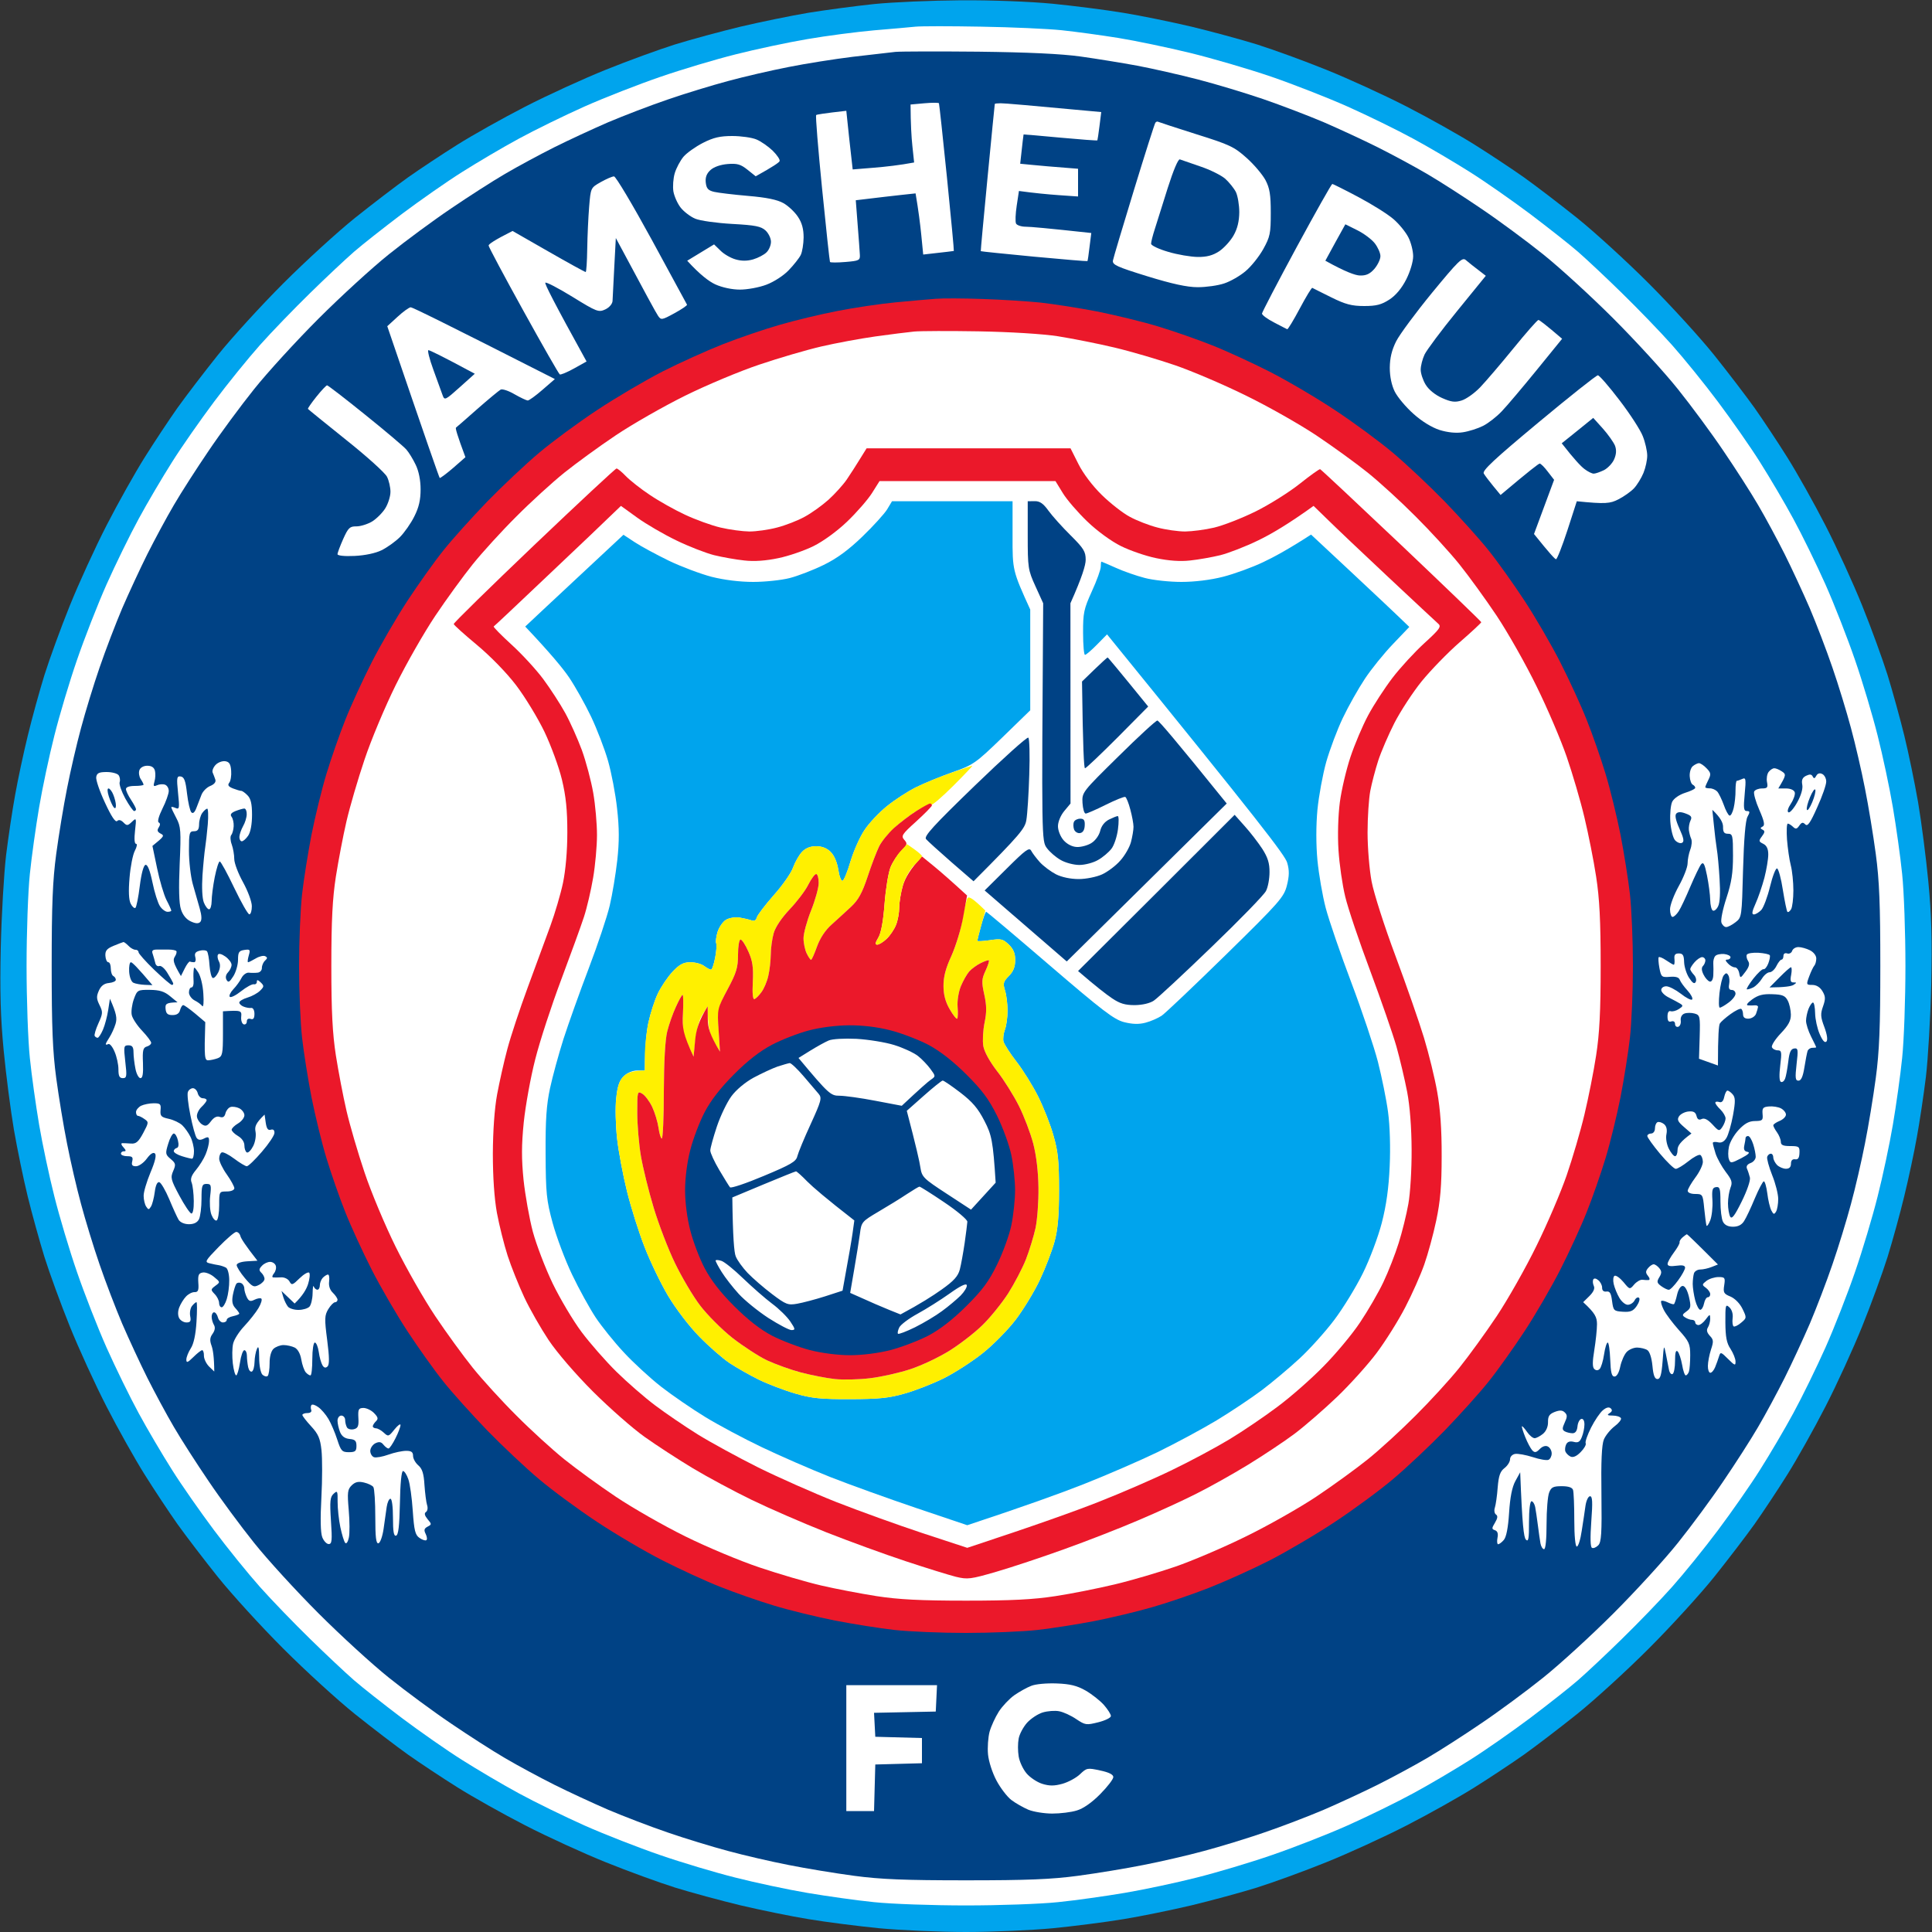 <svg xmlns="http://www.w3.org/2000/svg" viewBox="0 0 200 200" width="200" height="200">
	<rect x="0" y="0" width="200" height="200" fill="#333333" stroke="none"/>
	<style>
		tspan { white-space:pre }
		.shp0 { fill: #00a4ed } 
		.shp1 { fill: #ffffff } 
		.shp2 { fill: #004285 } 
		.shp3 { fill: #eb182a } 
		.shp4 { fill: #fff000 } 
	</style>
	<g >
		<path class="shp0" d="M90.48 0.42C88.55 0.62 85.5 1.03 83.7 1.32C81.91 1.62 78.74 2.27 76.66 2.76C74.58 3.26 71.53 4.09 69.88 4.6C68.23 5.12 65.01 6.29 62.71 7.22C60.42 8.14 56.66 9.86 54.37 11.04C52.07 12.22 48.9 14 47.33 14.99C45.75 15.98 43.46 17.5 42.24 18.36C41.02 19.23 38.56 21.11 36.77 22.54C34.97 23.98 31.63 27.03 29.33 29.33C27.03 31.63 23.98 34.97 22.54 36.77C21.11 38.56 19.23 41.02 18.36 42.24C17.5 43.46 15.98 45.75 14.99 47.33C14 48.9 12.22 52.07 11.04 54.37C9.86 56.66 8.14 60.42 7.22 62.71C6.29 65.01 5.12 68.23 4.6 69.88C4.09 71.53 3.31 74.35 2.88 76.14C2.44 77.93 1.85 80.69 1.57 82.27C1.28 83.85 0.86 86.66 0.63 88.53C0.41 90.39 0.16 94.67 0.08 98.04C-0.02 102.68 0.05 105.29 0.38 108.74C0.62 111.25 1.1 114.94 1.44 116.95C1.79 118.96 2.43 122.07 2.87 123.86C3.31 125.65 4.09 128.47 4.6 130.12C5.12 131.77 6.29 134.99 7.22 137.29C8.14 139.58 9.86 143.34 11.04 145.63C12.22 147.93 14 151.1 14.99 152.67C15.98 154.25 17.5 156.54 18.36 157.76C19.23 158.98 21.11 161.44 22.54 163.23C23.98 165.03 27.03 168.37 29.33 170.67C31.63 172.97 34.97 176.02 36.77 177.46C38.56 178.89 41.02 180.77 42.24 181.64C43.46 182.5 45.75 184.02 47.33 185.01C48.9 186 52.07 187.78 54.37 188.96C56.66 190.14 60.42 191.86 62.71 192.78C65.01 193.71 68.23 194.88 69.88 195.4C71.53 195.91 74.58 196.74 76.66 197.24C78.74 197.73 81.91 198.38 83.7 198.67C85.5 198.97 88.78 199.39 91 199.61C93.23 199.82 97.28 200 100 200C102.72 200 106.77 199.82 109 199.61C111.22 199.39 114.5 198.97 116.3 198.67C118.09 198.38 121.26 197.73 123.34 197.24C125.42 196.74 128.47 195.91 130.12 195.4C131.77 194.88 134.99 193.71 137.29 192.78C139.58 191.86 143.34 190.14 145.63 188.96C147.93 187.78 151.1 186 152.67 185.01C154.25 184.02 156.54 182.5 157.76 181.64C158.98 180.77 161.44 178.89 163.23 177.46C165.03 176.02 168.37 172.97 170.67 170.67C172.97 168.37 176.02 165.03 177.46 163.23C178.89 161.44 180.77 158.98 181.64 157.76C182.5 156.54 184.02 154.25 185.01 152.67C186 151.1 187.78 147.93 188.96 145.63C190.14 143.34 191.86 139.58 192.78 137.29C193.71 134.99 194.88 131.77 195.4 130.12C195.91 128.47 196.69 125.65 197.12 123.86C197.56 122.07 198.15 119.31 198.43 117.73C198.72 116.15 199.14 113.34 199.37 111.47C199.59 109.61 199.84 105.33 199.92 101.96C200.02 97.32 199.95 94.71 199.62 91.26C199.38 88.75 198.9 85.06 198.56 83.05C198.21 81.04 197.57 77.93 197.13 76.14C196.69 74.35 195.91 71.53 195.4 69.88C194.88 68.23 193.71 65.01 192.78 62.71C191.86 60.42 190.14 56.66 188.96 54.37C187.78 52.07 186 48.9 185.01 47.33C184.02 45.75 182.5 43.46 181.64 42.24C180.77 41.02 178.89 38.56 177.46 36.77C176.02 34.97 172.97 31.63 170.67 29.33C168.37 27.03 165.03 23.98 163.23 22.54C161.44 21.11 158.98 19.23 157.76 18.36C156.54 17.5 154.25 15.98 152.67 14.99C151.1 14 147.93 12.22 145.63 11.04C143.34 9.86 139.58 8.14 137.29 7.22C134.99 6.29 131.77 5.12 130.12 4.6C128.47 4.09 125.42 3.26 123.34 2.76C121.26 2.27 118.09 1.62 116.3 1.33C114.5 1.03 111.22 0.61 109 0.39C106.62 0.16 102.69 0.01 99.48 0.03C96.47 0.05 92.42 0.22 90.48 0.42Z" />
		<path class="shp1" d="M94.78 2.76C94.21 2.82 92.28 2.99 90.48 3.14C88.69 3.3 85.58 3.7 83.57 4.05C81.56 4.39 78.22 5.1 76.14 5.63C74.06 6.15 70.54 7.2 68.32 7.97C66.1 8.73 62.57 10.11 60.5 11.03C58.42 11.96 55.37 13.45 53.72 14.35C52.07 15.24 49.43 16.8 47.85 17.8C46.27 18.79 43.46 20.76 41.59 22.16C39.73 23.57 37.5 25.32 36.64 26.07C35.78 26.82 33.73 28.74 32.1 30.34C30.46 31.94 28.12 34.36 26.91 35.72C25.69 37.09 23.55 39.73 22.16 41.59C20.76 43.46 18.79 46.27 17.8 47.85C16.8 49.43 15.24 52.07 14.35 53.72C13.45 55.37 11.96 58.42 11.03 60.5C10.11 62.57 8.73 66.1 7.97 68.32C7.2 70.54 6.15 74.06 5.63 76.14C5.1 78.22 4.39 81.56 4.05 83.57C3.71 85.58 3.27 88.69 3.09 90.48C2.9 92.28 2.75 96.56 2.75 100C2.75 103.44 2.9 107.72 3.09 109.52C3.27 111.31 3.71 114.42 4.05 116.43C4.39 118.44 5.1 121.78 5.63 123.86C6.15 125.94 7.2 129.46 7.97 131.68C8.73 133.9 10.11 137.43 11.03 139.5C11.96 141.58 13.45 144.63 14.35 146.28C15.24 147.93 16.8 150.57 17.8 152.15C18.79 153.73 20.76 156.54 22.16 158.41C23.55 160.27 25.69 162.91 26.91 164.28C28.12 165.64 30.46 168.06 32.1 169.66C33.73 171.26 35.78 173.18 36.64 173.93C37.5 174.68 39.73 176.43 41.59 177.84C43.46 179.24 46.27 181.21 47.85 182.2C49.43 183.2 52.07 184.76 53.72 185.65C55.37 186.55 58.42 188.04 60.5 188.97C62.57 189.89 66.1 191.27 68.32 192.03C70.54 192.8 74.06 193.85 76.14 194.37C78.22 194.9 81.56 195.61 83.57 195.95C85.58 196.29 88.69 196.73 90.48 196.91C92.28 197.1 96.56 197.25 100 197.25C103.44 197.25 107.72 197.1 109.52 196.91C111.31 196.73 114.42 196.29 116.43 195.95C118.44 195.61 121.78 194.9 123.86 194.37C125.94 193.85 129.46 192.8 131.68 192.03C133.9 191.27 137.43 189.89 139.5 188.97C141.58 188.04 144.63 186.55 146.28 185.65C147.93 184.76 150.57 183.2 152.15 182.2C153.73 181.21 156.54 179.24 158.41 177.84C160.27 176.43 162.5 174.68 163.36 173.93C164.22 173.18 166.27 171.26 167.9 169.66C169.54 168.06 171.88 165.64 173.09 164.28C174.31 162.91 176.45 160.27 177.84 158.41C179.24 156.54 181.21 153.73 182.2 152.15C183.2 150.57 184.76 147.93 185.65 146.28C186.55 144.63 188.04 141.58 188.97 139.5C189.89 137.43 191.27 133.9 192.03 131.68C192.8 129.46 193.85 125.94 194.37 123.86C194.9 121.78 195.61 118.44 195.95 116.43C196.29 114.42 196.73 111.31 196.91 109.52C197.1 107.72 197.25 103.44 197.25 100C197.25 96.56 197.1 92.28 196.91 90.48C196.73 88.69 196.29 85.58 195.95 83.57C195.61 81.56 194.9 78.22 194.37 76.14C193.85 74.06 192.8 70.54 192.03 68.32C191.27 66.1 189.89 62.57 188.97 60.5C188.04 58.42 186.55 55.37 185.65 53.72C184.76 52.07 183.2 49.43 182.2 47.85C181.21 46.27 179.24 43.46 177.84 41.59C176.45 39.73 174.31 37.09 173.09 35.72C171.88 34.36 169.54 31.94 167.9 30.34C166.27 28.74 164.22 26.82 163.36 26.07C162.5 25.32 160.27 23.57 158.41 22.16C156.54 20.76 153.73 18.79 152.15 17.8C150.57 16.8 147.93 15.24 146.28 14.35C144.63 13.45 141.58 11.96 139.5 11.03C137.43 10.11 133.85 8.71 131.55 7.92C129.26 7.14 125.5 6.04 123.21 5.48C120.91 4.92 117.57 4.22 115.78 3.93C113.98 3.64 111.34 3.28 109.91 3.13C108.47 2.98 104.72 2.81 101.56 2.76C98.41 2.7 95.36 2.7 94.78 2.76Z" />
		<path class="shp2" d="M92.7 5.37C92.13 5.43 90.13 5.66 88.27 5.88C86.4 6.11 83.41 6.58 81.62 6.94C79.82 7.29 77.01 7.94 75.36 8.39C73.71 8.83 70.89 9.69 69.1 10.31C67.31 10.92 64.55 11.98 62.97 12.65C61.4 13.33 58.87 14.5 57.37 15.25C55.86 16.01 53.57 17.24 52.28 18C50.99 18.75 48.47 20.37 46.68 21.59C44.88 22.8 42.01 24.92 40.29 26.3C38.57 27.67 35.28 30.68 32.98 32.98C30.68 35.28 27.67 38.57 26.3 40.29C24.92 42.01 22.8 44.88 21.59 46.68C20.37 48.47 18.75 50.99 18 52.28C17.24 53.57 16.01 55.86 15.25 57.37C14.5 58.87 13.33 61.4 12.65 62.97C11.98 64.55 10.92 67.31 10.31 69.1C9.69 70.89 8.83 73.71 8.39 75.36C7.94 77.01 7.29 79.82 6.94 81.62C6.58 83.41 6.08 86.46 5.82 88.4C5.45 91.15 5.35 93.67 5.35 100C5.35 106.33 5.45 108.85 5.82 111.6C6.08 113.54 6.58 116.59 6.94 118.38C7.29 120.18 7.94 122.99 8.39 124.64C8.83 126.29 9.69 129.11 10.31 130.9C10.92 132.69 11.98 135.45 12.65 137.03C13.33 138.6 14.5 141.13 15.25 142.63C16.01 144.14 17.24 146.43 18 147.72C18.75 149.01 20.37 151.53 21.59 153.32C22.8 155.12 24.92 157.99 26.3 159.71C27.67 161.43 30.68 164.72 32.98 167.02C35.28 169.32 38.57 172.33 40.29 173.7C42.01 175.08 44.88 177.2 46.68 178.41C48.47 179.63 50.99 181.25 52.28 182C53.57 182.76 55.86 183.99 57.37 184.75C58.87 185.5 61.4 186.67 62.97 187.35C64.55 188.02 67.31 189.08 69.1 189.69C70.89 190.31 73.71 191.17 75.36 191.61C77.01 192.06 79.82 192.71 81.62 193.06C83.41 193.42 86.46 193.92 88.4 194.18C91.15 194.55 93.67 194.65 100 194.65C106.33 194.65 108.85 194.55 111.6 194.18C113.54 193.92 116.59 193.42 118.38 193.06C120.18 192.71 122.99 192.06 124.64 191.61C126.29 191.17 129.11 190.31 130.9 189.69C132.69 189.08 135.45 188.02 137.03 187.35C138.6 186.67 141.13 185.5 142.63 184.75C144.14 183.99 146.43 182.76 147.72 182C149.01 181.25 151.53 179.63 153.32 178.41C155.12 177.2 157.99 175.08 159.71 173.7C161.43 172.33 164.72 169.32 167.02 167.02C169.32 164.72 172.33 161.43 173.7 159.71C175.08 157.99 177.2 155.12 178.41 153.32C179.63 151.53 181.25 149.01 182 147.72C182.76 146.43 183.99 144.14 184.75 142.63C185.5 141.13 186.67 138.6 187.35 137.03C188.02 135.45 189.08 132.69 189.69 130.9C190.31 129.11 191.17 126.29 191.61 124.64C192.06 122.99 192.71 120.18 193.06 118.38C193.42 116.59 193.92 113.54 194.18 111.6C194.55 108.85 194.65 106.33 194.65 100C194.65 93.67 194.55 91.15 194.18 88.4C193.92 86.46 193.42 83.41 193.06 81.62C192.71 79.82 192.06 77.01 191.61 75.36C191.17 73.71 190.31 70.89 189.69 69.1C189.08 67.31 188.02 64.55 187.35 62.97C186.67 61.4 185.5 58.87 184.75 57.37C183.99 55.86 182.76 53.57 182 52.28C181.25 50.99 179.63 48.47 178.41 46.68C177.2 44.88 175.08 42.01 173.7 40.29C172.33 38.57 169.32 35.28 167.02 32.98C164.72 30.68 161.43 27.67 159.71 26.3C157.99 24.92 155.12 22.8 153.32 21.59C151.53 20.37 149.01 18.75 147.72 18C146.43 17.24 144.14 16.01 142.63 15.25C141.13 14.5 138.6 13.33 137.03 12.65C135.45 11.98 132.63 10.9 130.77 10.26C128.9 9.62 125.85 8.7 123.99 8.22C122.13 7.74 119.31 7.1 117.73 6.8C116.15 6.51 113.51 6.08 111.86 5.85C109.86 5.57 106.37 5.41 101.3 5.35C97.14 5.31 93.27 5.32 92.7 5.37Z" />
		<path class="shp1" d="M95.7 10.69L94.26 10.82C94.27 12.84 94.35 14.19 94.45 15.12L94.63 16.82C93.13 17.1 91.7 17.26 90.48 17.36L88.27 17.54C87.95 14.76 87.81 13.39 87.74 12.71L87.61 11.47C85.29 11.73 84.56 11.85 84.49 11.91C84.41 11.98 84.69 15.4 85.1 19.51C85.51 23.62 85.88 27.05 85.92 27.12C85.97 27.19 86.69 27.19 87.52 27.12C88.95 27 89.05 26.95 89.01 26.34C88.99 25.98 88.89 24.57 88.78 23.21L88.59 20.73C91.07 20.43 92.46 20.27 93.29 20.18L94.78 20.02C95.08 21.78 95.26 23.21 95.37 24.32L95.57 26.35C97.99 26.08 98.72 25.99 98.74 25.98C98.77 25.96 98.45 22.54 98.03 18.38C97.61 14.22 97.23 10.76 97.2 10.69C97.16 10.62 96.49 10.62 95.7 10.69ZM102.98 10.76C102.97 10.79 102.63 14.22 102.23 18.38C101.83 22.54 101.51 25.97 101.53 26C101.55 26.03 104.03 26.28 107.04 26.57C110.05 26.85 112.54 27.06 112.57 27.03C112.6 27.01 112.7 26.34 112.79 25.55L112.97 24.12C108.37 23.62 106.66 23.47 106.19 23.47C105.73 23.47 105.27 23.32 105.18 23.14C105.09 22.96 105.12 22.13 105.25 21.29L105.48 19.77C107.09 19.99 108.47 20.12 109.58 20.2L111.6 20.34L111.6 17.47C108.88 17.26 107.53 17.14 106.84 17.07L105.61 16.95C105.86 14.63 105.95 13.94 105.96 13.92C105.98 13.91 107.7 14.05 109.78 14.25C111.86 14.44 113.58 14.57 113.6 14.53C113.62 14.5 113.72 13.83 113.82 13.04L114 11.6C106.38 10.89 103.91 10.68 103.59 10.69C103.26 10.69 102.99 10.72 102.98 10.76ZM119.6 12.71C119.52 12.82 118.52 15.96 117.38 19.69C116.24 23.42 115.26 26.69 115.21 26.97C115.14 27.41 115.61 27.62 118.77 28.6C121.34 29.39 122.89 29.73 123.99 29.73C124.85 29.73 126.08 29.56 126.73 29.34C127.37 29.13 128.37 28.56 128.94 28.07C129.52 27.59 130.34 26.56 130.77 25.79C131.48 24.51 131.55 24.16 131.55 22.03C131.55 20.15 131.44 19.48 131 18.64C130.69 18.07 129.82 17.03 129.04 16.34C127.77 15.2 127.28 14.97 123.86 13.9C121.78 13.24 120 12.66 119.9 12.61C119.81 12.55 119.67 12.6 119.6 12.71ZM72.77 14.79C71.99 15.19 71.08 15.84 70.75 16.23C70.42 16.63 70.01 17.39 69.85 17.93C69.69 18.46 69.63 19.32 69.71 19.82C69.8 20.32 70.13 21.07 70.46 21.49C70.79 21.91 71.47 22.43 71.97 22.64C72.47 22.85 74.19 23.09 75.78 23.18C78.19 23.31 78.78 23.43 79.25 23.86C79.56 24.15 79.81 24.67 79.81 25.03C79.81 25.39 79.6 25.89 79.34 26.13C79.09 26.38 78.47 26.7 77.97 26.85C77.35 27.03 76.75 27.03 76.14 26.85C75.64 26.71 74.93 26.3 74.58 25.94L73.92 25.3L71.14 26.99C72.49 28.47 73.41 29.14 74.05 29.44C74.76 29.76 75.78 29.98 76.6 29.98C77.35 29.98 78.58 29.76 79.34 29.47C80.11 29.18 81.12 28.53 81.65 27.97C82.17 27.43 82.73 26.72 82.89 26.4C83.05 26.08 83.18 25.26 83.19 24.58C83.19 23.71 83.02 23.06 82.6 22.44C82.28 21.95 81.6 21.31 81.1 21.03C80.46 20.67 79.35 20.44 77.44 20.28C75.94 20.15 74.35 19.96 73.92 19.86C73.3 19.71 73.13 19.51 73.06 18.9C73 18.36 73.15 17.96 73.55 17.6C73.9 17.28 74.59 17.04 75.33 16.98C76.32 16.9 76.68 17.01 77.38 17.57L78.23 18.25C80.05 17.24 80.63 16.83 80.7 16.69C80.78 16.54 80.45 16.06 79.99 15.6C79.52 15.15 78.76 14.62 78.29 14.43C77.83 14.24 76.71 14.08 75.81 14.08C74.55 14.08 73.87 14.23 72.77 14.79Z" />
		<path class="shp2" d="M120.88 19.47C120.35 21.17 119.75 23.08 119.54 23.73C119.33 24.37 119.16 25.05 119.16 25.23C119.16 25.41 119.96 25.79 120.93 26.07C121.89 26.36 123.27 26.59 123.99 26.6C124.93 26.61 125.55 26.44 126.21 26.01C126.71 25.67 127.38 24.94 127.7 24.37C128.1 23.67 128.28 22.9 128.29 21.97C128.29 21.22 128.13 20.28 127.94 19.88C127.74 19.49 127.24 18.87 126.83 18.5C126.41 18.14 125.25 17.56 124.25 17.23C123.25 16.89 122.3 16.56 122.14 16.5C121.97 16.43 121.46 17.64 120.88 19.47Z" />
		<path class="shp1" d="M62.19 18.85C61.15 19.44 61.15 19.44 60.99 21.39C60.9 22.46 60.81 24.42 60.79 25.75C60.77 27.08 60.7 28.16 60.63 28.16C60.55 28.16 58.82 27.21 56.78 26.04L53.06 23.91C51.13 24.88 50.58 25.28 50.58 25.42C50.59 25.57 52.21 28.61 54.18 32.17C56.15 35.74 57.85 38.71 57.95 38.76C58.06 38.81 58.73 38.53 59.43 38.14L60.72 37.42C57.31 31.25 56.38 29.38 56.45 29.27C56.52 29.16 57.78 29.82 59.25 30.72C61.79 32.29 61.97 32.35 62.66 32.03C63.08 31.83 63.39 31.46 63.41 31.16C63.42 30.87 63.5 29.29 63.59 27.64L63.75 24.64C66.88 30.5 67.93 32.42 68.12 32.69C68.43 33.15 68.51 33.14 69.81 32.43C70.56 32.02 71.15 31.62 71.12 31.54C71.08 31.46 69.44 28.44 67.47 24.82C65.5 21.21 63.74 18.25 63.56 18.26C63.38 18.26 62.76 18.53 62.19 18.85ZM134.21 25.62C132.25 29.24 130.65 32.32 130.64 32.46C130.64 32.61 131.19 33.02 131.87 33.37C132.56 33.73 133.17 34.05 133.25 34.08C133.32 34.12 133.9 33.16 134.55 31.94C135.2 30.72 135.78 29.76 135.85 29.8C135.93 29.84 136.81 30.29 137.81 30.78C139.28 31.51 139.94 31.68 141.22 31.68C142.48 31.68 143.01 31.54 143.83 31.01C144.49 30.58 145.1 29.85 145.57 28.93C145.98 28.12 146.29 27.09 146.29 26.53C146.29 25.99 146.07 25.11 145.8 24.58C145.53 24.04 144.84 23.19 144.26 22.69C143.68 22.18 142.05 21.16 140.64 20.41C139.23 19.66 138 19.05 137.92 19.04C137.84 19.04 136.17 22 134.21 25.62Z" />
		<path class="shp2" d="M138.23 25.1L137.2 26.99C139.29 28.15 140.29 28.5 140.77 28.52C141.41 28.54 141.8 28.37 142.27 27.84C142.61 27.44 142.9 26.85 142.9 26.53C142.91 26.21 142.64 25.61 142.32 25.19C141.99 24.77 141.17 24.16 140.5 23.83L139.27 23.22L138.23 25.1Z" />
		<path class="shp1" d="M148.26 30.29C146.57 32.35 144.89 34.62 144.53 35.33C144.07 36.25 143.88 37.06 143.87 38.07C143.87 38.98 144.06 39.89 144.39 40.55C144.68 41.12 145.54 42.15 146.32 42.84C147.17 43.61 148.22 44.25 149.02 44.51C149.86 44.77 150.72 44.86 151.43 44.75C152.04 44.66 152.98 44.36 153.52 44.09C154.06 43.82 154.93 43.14 155.45 42.59C155.98 42.04 157.6 40.12 159.06 38.33L161.71 35.07C159.96 33.57 159.36 33.13 159.26 33.12C159.15 33.12 157.99 34.44 156.68 36.05C155.37 37.66 153.81 39.48 153.22 40.1C152.63 40.71 151.77 41.32 151.3 41.46C150.63 41.67 150.22 41.62 149.28 41.2C148.58 40.89 147.9 40.34 147.59 39.83C147.3 39.36 147.07 38.66 147.07 38.27C147.07 37.87 147.25 37.17 147.47 36.7C147.69 36.24 149.2 34.21 150.84 32.2L153.81 28.55C152.52 27.57 151.97 27.12 151.74 26.92C151.37 26.6 150.97 27 148.26 30.29Z" />
		<path class="shp3" d="M96.87 30.93C96.15 30.98 94.28 31.15 92.7 31.3C91.12 31.45 88.42 31.85 86.7 32.19C84.98 32.52 82.28 33.17 80.7 33.63C79.13 34.08 76.49 34.98 74.84 35.63C73.19 36.28 70.37 37.55 68.58 38.46C66.79 39.38 63.74 41.17 61.8 42.46C59.86 43.74 57.16 45.73 55.8 46.88C54.44 48.02 52.03 50.29 50.44 51.92C48.86 53.56 46.81 55.83 45.9 56.98C44.98 58.12 43.31 60.47 42.18 62.19C41.05 63.91 39.38 66.79 38.47 68.58C37.56 70.37 36.33 73.04 35.75 74.51C35.16 75.98 34.28 78.5 33.79 80.12C33.3 81.73 32.61 84.58 32.24 86.44C31.88 88.31 31.44 91.06 31.27 92.57C31.1 94.07 30.96 97.42 30.96 100C30.96 102.58 31.1 105.93 31.27 107.43C31.44 108.94 31.88 111.69 32.24 113.56C32.61 115.42 33.3 118.27 33.79 119.88C34.28 121.5 35.16 124.02 35.75 125.49C36.33 126.96 37.56 129.63 38.47 131.42C39.38 133.21 41.05 136.09 42.18 137.81C43.31 139.53 44.98 141.88 45.9 143.02C46.81 144.17 48.86 146.44 50.44 148.08C52.03 149.71 54.44 151.98 55.8 153.12C57.16 154.27 59.86 156.26 61.8 157.54C63.74 158.83 66.79 160.62 68.58 161.53C70.37 162.44 73.04 163.67 74.51 164.25C75.98 164.84 78.5 165.72 80.12 166.21C81.73 166.7 84.58 167.39 86.44 167.76C88.31 168.12 91.06 168.56 92.57 168.73C94.07 168.9 97.42 169.04 100 169.04C102.58 169.04 105.93 168.9 107.43 168.73C108.94 168.56 111.58 168.14 113.3 167.81C115.02 167.47 117.72 166.83 119.3 166.37C120.87 165.92 123.51 165.02 125.16 164.37C126.81 163.72 129.63 162.45 131.42 161.54C133.21 160.62 136.26 158.83 138.2 157.54C140.14 156.26 142.84 154.27 144.2 153.12C145.56 151.98 147.97 149.71 149.56 148.08C151.14 146.44 153.19 144.17 154.1 143.02C155.02 141.88 156.69 139.53 157.82 137.81C158.95 136.09 160.62 133.21 161.53 131.42C162.44 129.63 163.67 126.96 164.25 125.49C164.84 124.02 165.72 121.5 166.21 119.88C166.7 118.27 167.39 115.42 167.76 113.56C168.12 111.69 168.56 108.94 168.73 107.43C168.9 105.93 169.04 102.58 169.04 100C169.04 97.42 168.9 94.07 168.73 92.57C168.56 91.06 168.12 88.31 167.76 86.44C167.39 84.58 166.7 81.73 166.21 80.12C165.72 78.5 164.84 75.98 164.25 74.51C163.67 73.04 162.44 70.37 161.53 68.58C160.62 66.79 158.95 63.91 157.82 62.19C156.69 60.47 155.02 58.12 154.1 56.98C153.19 55.83 151.14 53.56 149.56 51.92C147.97 50.29 145.56 48.02 144.2 46.88C142.84 45.73 140.14 43.74 138.2 42.46C136.26 41.17 133.21 39.38 131.42 38.47C129.63 37.56 126.96 36.33 125.49 35.75C124.02 35.16 121.5 34.28 119.88 33.79C118.27 33.3 115.42 32.61 113.56 32.24C111.69 31.88 109.05 31.47 107.69 31.32C106.33 31.18 103.63 31.01 101.69 30.95C99.76 30.88 97.59 30.87 96.87 30.93Z" />
		<path class="shp1" d="M41.16 32.79L40.09 33.77C44.22 45.89 45.47 49.44 45.52 49.48C45.58 49.51 46.21 49.04 46.91 48.44L48.18 47.33C47.32 45.03 47.13 44.32 47.2 44.27C47.27 44.22 48.27 43.35 49.41 42.34C50.56 41.33 51.65 40.43 51.83 40.33C52 40.24 52.65 40.45 53.26 40.81C53.87 41.16 54.49 41.45 54.63 41.46C54.77 41.46 55.46 40.96 56.16 40.35L57.44 39.24C46.11 33.48 42.69 31.81 42.52 31.81C42.36 31.81 41.74 32.25 41.16 32.79ZM94.65 34.32C94.01 34.38 92.19 34.61 90.61 34.83C89.04 35.05 86.51 35.52 85.01 35.87C83.5 36.22 80.63 37.06 78.62 37.74C76.61 38.41 73.15 39.86 70.93 40.96C68.7 42.06 65.48 43.9 63.75 45.06C62.03 46.21 59.63 47.96 58.41 48.94C57.19 49.92 54.96 51.95 53.46 53.46C51.95 54.96 49.92 57.19 48.94 58.41C47.96 59.63 46.21 62.03 45.06 63.75C43.9 65.48 42.06 68.7 40.96 70.93C39.86 73.15 38.41 76.61 37.74 78.62C37.06 80.63 36.22 83.5 35.87 85.01C35.52 86.51 35.03 89.09 34.77 90.74C34.42 93 34.3 95.28 34.3 100C34.3 104.72 34.42 107 34.77 109.26C35.03 110.91 35.52 113.49 35.87 114.99C36.22 116.5 37.06 119.37 37.74 121.38C38.41 123.39 39.86 126.85 40.96 129.07C42.06 131.3 43.9 134.52 45.06 136.25C46.21 137.97 47.96 140.37 48.94 141.59C49.92 142.81 51.95 145.04 53.46 146.54C54.96 148.05 57.19 150.08 58.41 151.06C59.63 152.04 62.03 153.79 63.75 154.94C65.48 156.1 68.7 157.94 70.93 159.04C73.15 160.14 76.61 161.59 78.62 162.26C80.63 162.94 83.5 163.78 85.01 164.13C86.51 164.48 89.09 164.97 90.74 165.23C93 165.58 95.28 165.7 100 165.7C104.71 165.7 107 165.58 109.26 165.23C110.91 164.98 113.66 164.43 115.38 164.02C117.11 163.61 119.92 162.78 121.64 162.19C123.36 161.6 126.65 160.2 128.94 159.07C131.24 157.95 134.52 156.09 136.25 154.94C137.97 153.79 140.37 152.05 141.59 151.07C142.81 150.09 145.04 148.05 146.54 146.54C148.05 145.04 150.09 142.81 151.07 141.59C152.05 140.37 153.79 137.97 154.94 136.25C156.09 134.52 157.95 131.24 159.07 128.94C160.2 126.65 161.6 123.36 162.19 121.64C162.78 119.92 163.61 117.11 164.02 115.38C164.43 113.66 164.98 110.91 165.23 109.26C165.58 107 165.7 104.71 165.7 100C165.7 95.29 165.58 93 165.23 90.74C164.98 89.09 164.43 86.34 164.02 84.62C163.61 82.89 162.78 80.08 162.19 78.36C161.6 76.64 160.2 73.35 159.07 71.06C157.95 68.76 156.09 65.48 154.94 63.75C153.79 62.03 152.05 59.63 151.07 58.41C150.09 57.19 148.05 54.96 146.54 53.46C145.04 51.95 142.81 49.91 141.59 48.93C140.37 47.95 137.97 46.21 136.25 45.06C134.52 43.91 131.24 42.05 128.94 40.93C126.65 39.8 123.36 38.4 121.64 37.81C119.92 37.22 117.11 36.39 115.38 35.98C113.66 35.57 111.02 35.05 109.52 34.81C107.88 34.56 104.58 34.36 101.3 34.3C98.29 34.25 95.3 34.26 94.65 34.32Z" />
		<path class="shp2" d="M44.86 38.27C45.26 39.38 45.69 40.56 45.81 40.89C46.02 41.47 46.07 41.45 47.59 40.09L49.15 38.69C45.62 36.79 44.48 36.25 44.35 36.25C44.23 36.25 44.45 37.15 44.86 38.27Z" />
		<path class="shp1" d="M159.25 43.74C154.65 47.57 153.42 48.72 153.6 49.02C153.73 49.24 154.17 49.82 154.59 50.33L155.34 51.24C158.33 48.72 159.28 47.99 159.39 47.99C159.49 47.98 159.88 48.36 160.23 48.83L160.88 49.67L158.8 55.28C160.42 57.3 160.97 57.89 161.08 57.89C161.19 57.89 161.72 56.54 162.26 54.89L163.23 51.89C166.21 52.19 166.68 52.13 167.54 51.69C168.11 51.4 168.84 50.88 169.15 50.55C169.47 50.21 169.91 49.49 170.13 48.96C170.35 48.42 170.53 47.6 170.52 47.13C170.51 46.67 170.31 45.77 170.06 45.15C169.82 44.52 168.74 42.85 167.65 41.43C166.57 40.01 165.56 38.85 165.41 38.85C165.25 38.85 162.48 41.05 159.25 43.74ZM32.75 41.07C32.24 41.71 31.84 42.28 31.88 42.33C31.91 42.38 33.69 43.82 35.82 45.53C37.96 47.23 39.86 48.95 40.06 49.35C40.26 49.74 40.42 50.45 40.42 50.91C40.42 51.38 40.18 52.14 39.89 52.61C39.61 53.07 38.99 53.69 38.53 53.98C38.06 54.26 37.33 54.49 36.9 54.49C36.21 54.48 36.05 54.63 35.53 55.79C35.21 56.51 34.94 57.22 34.94 57.37C34.94 57.52 35.65 57.6 36.7 57.55C37.78 57.5 38.87 57.27 39.5 56.96C40.07 56.68 40.92 56.07 41.39 55.61C41.86 55.14 42.54 54.17 42.89 53.46C43.37 52.51 43.54 51.74 43.54 50.65C43.54 49.72 43.35 48.76 43.03 48.11C42.76 47.54 42.32 46.82 42.06 46.53C41.8 46.23 39.89 44.61 37.81 42.94C35.73 41.26 33.95 39.89 33.86 39.89C33.77 39.89 33.27 40.42 32.75 41.07Z" />
		<path class="shp2" d="M163.3 44.58L161.67 45.89C162.98 47.57 163.66 48.28 164.02 48.55C164.37 48.82 164.81 49.04 164.99 49.03C165.17 49.03 165.64 48.86 166.04 48.67C166.43 48.47 166.91 47.97 167.09 47.56C167.32 47.04 167.35 46.6 167.19 46.15C167.05 45.8 166.49 45 165.94 44.38L164.93 43.26L163.3 44.58Z" />
		<path class="shp3" d="M89.02 47.52C88.65 48.13 88.03 49.09 87.65 49.65C87.27 50.2 86.42 51.14 85.77 51.73C85.11 52.32 84 53.12 83.29 53.5C82.59 53.89 81.3 54.39 80.44 54.61C79.58 54.84 78.29 55.02 77.57 55.02C76.86 55.01 75.51 54.83 74.58 54.61C73.64 54.39 72 53.79 70.93 53.29C69.85 52.79 68.21 51.87 67.28 51.24C66.34 50.62 65.23 49.74 64.8 49.3C64.37 48.85 63.93 48.49 63.82 48.5C63.71 48.5 59.87 52.08 55.28 56.45C50.69 60.83 46.95 64.49 46.97 64.6C46.99 64.71 48.08 65.69 49.38 66.77C50.78 67.94 52.45 69.65 53.43 70.94C54.35 72.15 55.67 74.32 56.36 75.75C57.04 77.18 57.86 79.41 58.17 80.7C58.59 82.45 58.73 83.86 58.73 86.18C58.73 88.12 58.55 90.1 58.28 91.4C58.04 92.54 57.45 94.54 56.98 95.83C56.51 97.12 55.45 99.99 54.63 102.22C53.81 104.44 52.86 107.31 52.52 108.6C52.17 109.9 51.7 112.01 51.46 113.3C51.19 114.76 51.03 117.08 51.02 119.43C51.02 121.84 51.17 124.06 51.44 125.55C51.68 126.84 52.18 128.84 52.55 129.99C52.92 131.13 53.7 133.07 54.27 134.29C54.84 135.51 55.98 137.5 56.79 138.72C57.66 140.02 59.57 142.24 61.4 144.07C63.13 145.79 65.53 147.9 66.75 148.76C67.96 149.62 70.19 151.07 71.7 151.98C73.21 152.89 75.97 154.37 77.84 155.28C79.7 156.18 83.16 157.68 85.53 158.62C87.89 159.55 91.59 160.9 93.74 161.61C95.89 162.32 98.24 163.05 98.96 163.23C100.17 163.52 100.47 163.48 103.13 162.71C104.71 162.25 107.87 161.2 110.17 160.37C112.46 159.55 115.93 158.2 117.86 157.37C119.8 156.55 122.5 155.31 123.86 154.62C125.22 153.94 127.63 152.59 129.2 151.63C130.78 150.66 132.95 149.22 134.03 148.41C135.1 147.6 137.08 145.88 138.43 144.59C139.77 143.3 141.62 141.25 142.53 140.03C143.44 138.81 144.77 136.69 145.47 135.33C146.18 133.97 147.06 131.98 147.44 130.9C147.82 129.82 148.38 127.77 148.68 126.34C149.1 124.35 149.24 122.77 149.24 119.69C149.25 116.92 149.1 114.82 148.78 113.04C148.53 111.6 147.91 109.08 147.41 107.43C146.91 105.78 145.58 101.97 144.46 98.96C143.33 95.95 142.22 92.48 141.99 91.26C141.76 90.05 141.57 87.76 141.57 86.18C141.57 84.6 141.7 82.67 141.85 81.88C142 81.09 142.37 79.68 142.67 78.75C142.97 77.82 143.73 76.06 144.35 74.84C144.98 73.62 146.24 71.68 147.17 70.53C148.1 69.39 149.86 67.57 151.1 66.49C152.33 65.42 153.34 64.48 153.34 64.41C153.34 64.34 149.62 60.76 145.08 56.45C140.54 52.15 136.75 48.6 136.66 48.57C136.58 48.54 135.63 49.22 134.55 50.08C133.47 50.94 131.42 52.23 129.99 52.94C128.55 53.65 126.62 54.4 125.68 54.62C124.75 54.84 123.4 55.01 122.69 55.02C121.97 55.02 120.68 54.84 119.82 54.61C118.96 54.39 117.67 53.89 116.96 53.5C116.24 53.12 114.94 52.1 114.06 51.24C113.1 50.3 112.13 49.02 111.64 48.04L110.82 46.41L89.71 46.41L89.02 47.52Z" />
		<path class="shp1" d="M90.27 51.04C89.84 51.72 88.68 53.05 87.7 53.99C86.67 54.98 85.21 56.04 84.22 56.53C83.29 56.99 81.65 57.56 80.57 57.78C79.29 58.05 78.08 58.14 77.05 58.02C76.19 57.93 74.78 57.68 73.92 57.47C73.06 57.25 71.3 56.57 70.01 55.94C68.72 55.32 66.9 54.26 65.97 53.59L64.28 52.37C62.66 53.94 59.73 56.73 56.71 59.58C53.7 62.44 51.18 64.81 51.11 64.85C51.04 64.9 51.86 65.73 52.93 66.71C54.01 67.69 55.49 69.3 56.23 70.29C56.97 71.29 57.99 72.86 58.5 73.79C59.02 74.73 59.79 76.46 60.23 77.64C60.66 78.82 61.19 80.82 61.41 82.07C61.63 83.33 61.8 85.29 61.8 86.44C61.8 87.59 61.62 89.58 61.4 90.87C61.18 92.16 60.76 93.98 60.45 94.92C60.15 95.85 59.08 98.78 58.09 101.43C57.09 104.09 55.88 107.78 55.41 109.65C54.93 111.51 54.4 114.45 54.22 116.17C53.98 118.55 53.98 119.98 54.2 122.16C54.37 123.74 54.8 126.15 55.16 127.51C55.53 128.87 56.45 131.28 57.21 132.86C57.97 134.43 59.31 136.69 60.19 137.87C61.08 139.06 62.71 140.92 63.82 142.01C64.93 143.1 66.72 144.66 67.8 145.47C68.87 146.28 70.87 147.64 72.23 148.49C73.59 149.33 76.41 150.87 78.49 151.91C80.57 152.94 84.2 154.55 86.57 155.49C88.94 156.42 92.96 157.87 95.5 158.71L100.13 160.23C107.3 157.87 111.32 156.42 113.69 155.49C116.06 154.56 119.52 153.06 121.38 152.15C123.25 151.25 125.89 149.83 127.25 149.01C128.61 148.19 130.84 146.68 132.2 145.66C133.57 144.65 135.72 142.76 136.99 141.46C138.27 140.17 139.98 138.12 140.79 136.9C141.61 135.68 142.7 133.8 143.21 132.72C143.72 131.65 144.43 129.83 144.79 128.68C145.15 127.54 145.6 125.72 145.79 124.64C145.99 123.57 146.14 121.04 146.13 119.04C146.12 116.74 145.95 114.51 145.67 113.04C145.42 111.75 144.92 109.63 144.56 108.34C144.19 107.05 142.97 103.53 141.85 100.52C140.72 97.51 139.55 94.05 139.26 92.83C138.96 91.61 138.65 89.44 138.56 88.01C138.46 86.47 138.52 84.44 138.7 83.05C138.87 81.76 139.37 79.65 139.8 78.36C140.23 77.07 141.05 75.13 141.63 74.05C142.2 72.98 143.34 71.23 144.15 70.17C144.97 69.1 146.45 67.49 147.46 66.57C149.03 65.14 149.23 64.86 148.89 64.57C148.68 64.38 146.33 62.2 143.68 59.71C141.02 57.22 138.21 54.55 137.42 53.77L135.98 52.37C133.36 54.26 131.54 55.32 130.25 55.94C128.96 56.57 127.2 57.25 126.34 57.47C125.48 57.68 124.07 57.93 123.21 58.02C122.18 58.14 120.98 58.05 119.69 57.78C118.61 57.56 116.97 56.99 116.04 56.53C115.05 56.04 113.59 54.98 112.56 53.99C111.58 53.05 110.43 51.72 110.02 51.04L109.26 49.8L91.05 49.8L90.27 51.04Z" />
		<path class="shp0" d="M91.83 52.74C91.54 53.2 90.39 54.47 89.27 55.55C87.85 56.92 86.63 57.82 85.27 58.48C84.19 59.01 82.61 59.62 81.75 59.84C80.89 60.06 79.19 60.24 77.97 60.24C76.58 60.24 74.97 60.04 73.66 59.71C72.52 59.41 70.52 58.66 69.23 58.04C67.94 57.41 66.36 56.56 65.71 56.13L64.54 55.36C60.17 59.44 57.88 61.58 56.63 62.74L54.37 64.86C57 67.64 58.29 69.21 58.92 70.14C59.55 71.08 60.57 72.89 61.19 74.19C61.8 75.48 62.59 77.53 62.94 78.75C63.29 79.97 63.72 82.2 63.88 83.7C64.11 85.73 64.11 87.12 63.9 89.05C63.74 90.48 63.39 92.59 63.12 93.74C62.85 94.89 61.87 97.82 60.94 100.26C60.01 102.7 58.84 105.98 58.33 107.56C57.83 109.14 57.2 111.43 56.94 112.65C56.57 114.36 56.46 115.91 56.48 119.43C56.5 123.53 56.57 124.25 57.21 126.6C57.6 128.03 58.5 130.44 59.22 131.94C59.94 133.45 61.04 135.44 61.66 136.38C62.28 137.31 63.59 138.94 64.58 140C65.56 141.06 67.3 142.66 68.45 143.56C69.6 144.45 71.65 145.86 73.01 146.69C74.37 147.52 77.01 148.93 78.88 149.82C80.74 150.71 83.91 152.09 85.92 152.89C87.93 153.68 91.95 155.13 94.85 156.11L100.13 157.89C106.09 155.92 109.76 154.59 112.13 153.66C114.49 152.73 117.95 151.23 119.82 150.33C121.68 149.42 124.44 147.94 125.95 147.03C127.45 146.12 129.56 144.71 130.64 143.9C131.71 143.09 133.46 141.62 134.52 140.64C135.58 139.66 137.2 137.86 138.12 136.64C139.04 135.42 140.37 133.25 141.08 131.81C141.79 130.38 142.67 128.03 143.04 126.6C143.51 124.78 143.76 123 143.86 120.73C143.95 118.79 143.88 116.52 143.69 115.12C143.52 113.83 143.04 111.49 142.64 109.91C142.23 108.33 140.99 104.63 139.88 101.69C138.77 98.75 137.58 95.29 137.24 94C136.9 92.71 136.52 90.48 136.38 89.05C136.23 87.44 136.23 85.44 136.38 83.83C136.52 82.4 136.93 80.17 137.29 78.88C137.66 77.59 138.43 75.53 139.01 74.32C139.59 73.1 140.62 71.28 141.29 70.27C141.95 69.27 143.26 67.65 144.2 66.67L145.89 64.9C144.48 63.53 142.19 61.38 139.9 59.24L135.72 55.34C133.5 56.78 131.92 57.65 130.77 58.19C129.62 58.74 127.74 59.42 126.6 59.71C125.31 60.04 123.66 60.24 122.29 60.24C121.08 60.24 119.37 60.06 118.51 59.83C117.65 59.61 116.3 59.14 115.51 58.78C114.73 58.43 114.05 58.14 114.02 58.14C113.98 58.15 113.95 58.38 113.95 58.67C113.95 58.96 113.54 60.1 113.03 61.21C112.2 63.04 112.11 63.45 112.12 65.51C112.12 66.77 112.21 67.8 112.32 67.79C112.43 67.79 112.99 67.31 113.56 66.73L114.6 65.67C130.47 85.2 133.04 88.55 133.25 89.31C133.48 90.1 133.47 90.66 133.22 91.66C132.91 92.87 132.5 93.35 126.91 98.83C123.62 102.05 120.62 104.9 120.25 105.15C119.87 105.4 119.12 105.73 118.58 105.87C117.89 106.05 117.24 106.03 116.36 105.81C115.32 105.54 114.11 104.61 108.67 99.94C105.12 96.89 102.16 94.39 102.09 94.39C102.01 94.39 101.78 95.04 101.56 95.83C101.35 96.62 101.17 97.32 101.17 97.39C101.17 97.46 101.75 97.43 102.46 97.33C103.63 97.15 103.82 97.2 104.43 97.78C104.92 98.26 105.1 98.7 105.09 99.41C105.09 100.1 104.89 100.58 104.43 101.04C103.86 101.62 103.81 101.8 104.04 102.54C104.19 103.01 104.3 103.95 104.3 104.63C104.3 105.31 104.18 106.19 104.03 106.58C103.88 106.98 103.81 107.54 103.88 107.82C103.96 108.11 104.56 109.05 105.23 109.91C105.9 110.77 106.9 112.38 107.46 113.49C108.02 114.61 108.74 116.42 109.05 117.54C109.53 119.2 109.63 120.2 109.63 123.21C109.63 125.89 109.5 127.3 109.16 128.55C108.9 129.49 108.23 131.25 107.66 132.46C107.09 133.68 105.95 135.55 105.14 136.62C104.32 137.69 102.77 139.26 101.69 140.11C100.62 140.96 98.83 142.11 97.72 142.67C96.61 143.22 94.79 143.94 93.68 144.25C92.03 144.73 90.98 144.83 88.01 144.84C84.98 144.85 84.01 144.75 82.33 144.26C81.22 143.94 79.52 143.29 78.55 142.82C77.58 142.34 76.21 141.56 75.49 141.08C74.77 140.59 73.36 139.36 72.36 138.33C71.33 137.28 69.94 135.45 69.16 134.14C68.4 132.86 67.3 130.58 66.72 129.07C66.13 127.57 65.32 124.99 64.91 123.34C64.5 121.69 64.03 119.22 63.88 117.86C63.73 116.5 63.68 114.62 63.79 113.69C63.92 112.43 64.12 111.84 64.57 111.41C64.92 111.06 65.49 110.82 65.96 110.82L66.75 110.82C66.76 108.3 66.92 106.8 67.12 105.87C67.32 104.93 67.75 103.59 68.09 102.87C68.43 102.15 69.12 101.13 69.62 100.6C70.33 99.84 70.74 99.62 71.45 99.61C71.95 99.61 72.59 99.77 72.88 99.99C73.17 100.2 73.49 100.38 73.6 100.38C73.71 100.39 73.9 99.83 74.03 99.15C74.16 98.47 74.21 97.8 74.14 97.65C74.07 97.51 74.13 96.98 74.28 96.48C74.44 95.98 74.83 95.41 75.15 95.22C75.48 95.02 76.1 94.92 76.53 94.98C76.96 95.05 77.52 95.18 77.77 95.27C78.08 95.38 78.26 95.29 78.34 94.98C78.41 94.73 79.2 93.69 80.1 92.67C81.01 91.65 81.91 90.36 82.1 89.8C82.3 89.25 82.71 88.52 83.02 88.19C83.39 87.8 83.87 87.6 84.49 87.6C85.09 87.6 85.6 87.8 85.99 88.19C86.36 88.56 86.66 89.27 86.78 90.03C86.88 90.71 87.08 91.23 87.22 91.18C87.37 91.13 87.74 90.21 88.05 89.15C88.37 88.09 89.01 86.64 89.49 85.93C89.96 85.21 91.01 84.1 91.82 83.45C92.62 82.8 93.97 81.92 94.82 81.5C95.66 81.08 97.37 80.38 98.61 79.94C100.76 79.18 101 79.01 103.76 76.34L106.65 73.53L106.65 63.1C104.82 59.08 104.81 59.03 104.82 55.48L104.82 51.89L92.34 51.89L91.83 52.74Z" />
		<path class="shp2" d="M106.39 55.41C106.39 58.78 106.42 59 107.19 60.69L107.99 62.45C107.82 86.92 107.83 87.06 108.37 87.79C108.67 88.2 109.32 88.76 109.81 89.03C110.29 89.31 111.16 89.54 111.73 89.54C112.31 89.54 113.18 89.31 113.66 89.03C114.15 88.76 114.77 88.23 115.05 87.87C115.33 87.52 115.63 86.61 115.73 85.85C115.83 85.1 115.82 84.48 115.71 84.48C115.6 84.48 115.19 84.65 114.8 84.84C114.35 85.07 114.01 85.5 113.89 86.02C113.77 86.49 113.39 87.02 112.97 87.28C112.58 87.52 111.9 87.7 111.47 87.68C110.99 87.66 110.46 87.39 110.1 86.98C109.77 86.6 109.52 85.97 109.52 85.53C109.52 85.08 109.79 84.42 110.17 83.96L110.82 83.18L110.81 62.45C112.03 59.72 112.39 58.49 112.39 57.95C112.39 57.1 112.19 56.77 110.82 55.41C109.95 54.55 108.92 53.4 108.53 52.86C108 52.12 107.64 51.87 107.11 51.88L106.39 51.89L106.39 55.41ZM113.3 69.3L112.01 70.55C112.1 77.51 112.21 79.53 112.32 79.53C112.43 79.53 113.94 78.09 115.69 76.34L118.86 73.14C115.66 69.2 114.7 68.06 114.66 68.06C114.62 68.06 114 68.62 113.3 69.3ZM115.78 78.3C112.02 82 112 82.02 112.06 83.12C112.1 83.73 112.24 84.22 112.39 84.22C112.53 84.22 113.47 83.81 114.47 83.31C115.48 82.81 116.39 82.44 116.49 82.5C116.6 82.55 116.84 83.14 117.01 83.8C117.19 84.46 117.34 85.27 117.34 85.59C117.34 85.92 117.22 86.62 117.08 87.16C116.94 87.7 116.44 88.57 115.97 89.09C115.51 89.62 114.65 90.26 114.08 90.52C113.51 90.78 112.42 91 111.67 91C110.83 91 109.92 90.81 109.32 90.51C108.78 90.23 108.04 89.68 107.66 89.27C107.29 88.86 106.88 88.32 106.75 88.07C106.55 87.69 106.18 87.96 104.23 89.9L101.93 92.18L110.43 99.53L126.99 83.18C121.63 76.54 119.96 74.6 119.81 74.59C119.67 74.58 117.85 76.25 115.78 78.3ZM100.9 81.34C96.62 85.48 95.63 86.57 95.86 86.86C96.03 87.06 97.2 88.12 98.47 89.23L100.78 91.23C105.65 86.35 106.11 85.75 106.25 84.88C106.35 84.3 106.49 82.19 106.55 80.18C106.62 78.17 106.57 76.45 106.45 76.36C106.33 76.26 103.83 78.51 100.9 81.34Z" />
		<path class="shp1" d="M22.31 79.19C22.07 79.45 21.93 79.81 22.02 79.99C22.1 80.17 22.22 80.49 22.29 80.7C22.38 80.95 22.18 81.19 21.77 81.36C21.41 81.5 21 81.91 20.86 82.27C20.72 82.63 20.48 83.24 20.33 83.64C20.15 84.11 19.97 84.26 19.81 84.09C19.67 83.95 19.47 83.07 19.36 82.14C19.21 80.82 19.07 80.44 18.71 80.38C18.3 80.32 18.27 80.49 18.43 82.07C18.6 83.67 18.57 83.81 18.17 83.64C17.93 83.53 17.73 83.5 17.73 83.57C17.73 83.64 17.96 84.14 18.25 84.68C18.72 85.57 18.75 85.99 18.6 89.44C18.49 91.95 18.53 93.53 18.73 94.13C18.91 94.71 19.28 95.17 19.74 95.38C20.25 95.62 20.55 95.63 20.73 95.44C20.9 95.26 20.89 94.8 20.68 94.06C20.51 93.46 20.19 92.31 19.96 91.53C19.74 90.74 19.56 89.18 19.56 88.07C19.56 86.22 19.6 86.05 20.08 86.05C20.47 86.05 20.6 85.87 20.61 85.33C20.61 84.94 20.76 84.41 20.93 84.17C21.11 83.92 21.34 83.72 21.45 83.71C21.55 83.71 21.58 84.44 21.51 85.33C21.43 86.23 21.31 87.31 21.24 87.74C21.17 88.17 21.04 89.47 20.96 90.61C20.88 91.86 20.93 92.99 21.1 93.42C21.25 93.81 21.5 94.13 21.64 94.13C21.79 94.13 21.9 93.75 21.91 93.29C21.91 92.82 22.05 91.7 22.23 90.8C22.41 89.91 22.64 89.17 22.75 89.18C22.86 89.18 23.53 90.41 24.25 91.92C24.97 93.42 25.67 94.65 25.81 94.65C25.96 94.65 26.07 94.27 26.07 93.81C26.07 93.34 25.66 92.24 25.16 91.33C24.66 90.43 24.25 89.35 24.25 88.92C24.25 88.49 24.13 87.81 23.99 87.42C23.84 87.02 23.82 86.58 23.94 86.44C24.06 86.3 24.17 85.89 24.19 85.53C24.21 85.17 24.11 84.73 23.97 84.55C23.8 84.32 23.92 84.15 24.38 83.96C24.74 83.82 25.15 83.7 25.29 83.7C25.44 83.7 25.55 83.97 25.54 84.29C25.54 84.61 25.37 85.17 25.16 85.53C24.96 85.89 24.79 86.39 24.78 86.64C24.78 86.89 24.89 87.09 25.03 87.09C25.18 87.09 25.47 86.83 25.69 86.51C25.94 86.14 26.09 85.32 26.09 84.35C26.09 83.21 25.96 82.67 25.62 82.33C25.37 82.07 25.07 81.86 24.97 81.87C24.86 81.87 24.48 81.76 24.12 81.62C23.64 81.43 23.54 81.27 23.73 81.03C23.88 80.85 23.97 80.29 23.93 79.79C23.88 79.09 23.73 78.86 23.31 78.8C23 78.76 22.55 78.93 22.31 79.19ZM175.23 79.32C175.03 79.49 174.89 79.96 174.92 80.37C174.94 80.77 175.08 81.15 175.23 81.23C175.37 81.3 175.49 81.44 175.49 81.55C175.5 81.66 175.03 81.89 174.45 82.07C173.85 82.26 173.28 82.65 173.11 82.99C172.95 83.31 172.86 84.24 172.91 85.06C172.97 85.89 173.19 86.74 173.4 86.98C173.62 87.22 173.94 87.34 174.12 87.25C174.37 87.13 174.3 86.77 173.86 85.79C173.47 84.92 173.36 84.4 173.53 84.22C173.71 84.03 174.02 84.03 174.51 84.22C175.08 84.43 175.18 84.58 175 84.94C174.88 85.19 174.8 85.63 174.83 85.92C174.87 86.21 174.97 86.62 175.07 86.83C175.17 87.05 175.13 87.55 174.98 87.94C174.83 88.33 174.7 88.98 174.7 89.37C174.7 89.77 174.29 90.82 173.79 91.72C173.29 92.62 172.88 93.7 172.88 94.13C172.88 94.56 173 94.92 173.14 94.92C173.29 94.92 173.57 94.65 173.78 94.33C173.99 94.01 174.53 92.86 174.98 91.79C175.44 90.71 175.94 89.67 176.1 89.47C176.34 89.19 176.47 89.44 176.71 90.64C176.88 91.49 177.03 92.62 177.04 93.16C177.05 93.69 177.17 94.19 177.31 94.26C177.46 94.34 177.71 94.13 177.86 93.81C178.05 93.44 178.1 92.39 178.01 91C177.94 89.78 177.81 88.38 177.72 87.87C177.64 87.37 177.5 86.26 177.42 85.4L177.26 83.83C178.13 84.65 178.37 85.19 178.37 85.59C178.36 86.14 178.48 86.31 178.88 86.31C179.36 86.31 179.4 86.48 179.4 88.59C179.4 90.35 179.25 91.35 178.72 92.96C178.34 94.11 178.11 95.25 178.2 95.5C178.28 95.75 178.5 95.96 178.68 95.97C178.86 95.98 179.3 95.75 179.66 95.47C180.31 94.97 180.31 94.91 180.44 90.05C180.53 86.84 180.69 84.93 180.9 84.55C181.17 84.06 181.16 83.96 180.83 83.96C180.51 83.96 180.47 83.67 180.61 82.2C180.76 80.63 180.73 80.46 180.35 80.64C180.11 80.75 179.86 80.83 179.79 80.83C179.72 80.83 179.66 81.27 179.66 81.81C179.67 82.35 179.58 83.17 179.47 83.64C179.36 84.11 179.17 84.47 179.04 84.43C178.91 84.39 178.64 83.89 178.44 83.31C178.23 82.74 177.93 82.12 177.76 81.93C177.58 81.75 177.24 81.6 176.99 81.61C176.74 81.61 176.53 81.56 176.53 81.49C176.53 81.41 176.68 81.07 176.86 80.71C177.14 80.15 177.11 79.99 176.66 79.53C176.38 79.23 176.02 79 175.87 79C175.72 79.01 175.43 79.15 175.23 79.32ZM14.43 79.73C14.34 79.98 14.4 80.39 14.56 80.64C14.73 80.89 14.86 81.15 14.86 81.23C14.86 81.3 14.45 81.36 13.95 81.36C13.39 81.36 13.04 81.48 13.04 81.68C13.04 81.86 13.27 82.36 13.56 82.79C13.84 83.22 14.08 83.66 14.08 83.77C14.08 83.88 13.99 83.96 13.89 83.96C13.78 83.96 13.37 83.38 12.97 82.66C12.58 81.94 12.31 81.18 12.39 80.96C12.46 80.75 12.41 80.43 12.28 80.25C12.15 80.07 11.59 79.92 11.04 79.92C10.25 79.92 10.03 80.03 9.96 80.44C9.91 80.73 10.32 81.93 10.87 83.1C11.52 84.51 11.95 85.16 12.13 84.99C12.29 84.83 12.52 84.88 12.78 85.14C13.13 85.5 13.22 85.49 13.65 85.08C14.12 84.63 14.13 84.66 13.98 85.98C13.88 86.83 13.92 87.35 14.08 87.35C14.23 87.35 14.17 87.67 13.96 88.07C13.75 88.46 13.5 89.73 13.41 90.87C13.29 92.24 13.33 93.16 13.53 93.55C13.69 93.87 13.91 94.06 14.02 93.98C14.12 93.89 14.33 92.88 14.47 91.72C14.63 90.44 14.86 89.58 15.06 89.53C15.27 89.47 15.52 90.08 15.78 91.33C15.99 92.37 16.34 93.48 16.56 93.81C16.77 94.13 17.13 94.39 17.34 94.39C17.56 94.39 17.73 94.34 17.73 94.26C17.73 94.19 17.51 93.69 17.23 93.16C16.96 92.62 16.52 91.14 16.26 89.87L15.78 87.57C17.02 86.57 17.04 86.5 16.62 86.29C16.29 86.11 16.24 85.95 16.43 85.66C16.6 85.4 16.6 85.22 16.43 85.14C16.27 85.06 16.44 84.47 16.82 83.7C17.18 82.99 17.47 82.16 17.47 81.88C17.47 81.59 17.29 81.3 17.08 81.23C16.86 81.15 16.49 81.18 16.25 81.29C15.89 81.45 15.85 81.38 15.99 80.9C16.09 80.58 16.11 80.08 16.04 79.79C15.95 79.44 15.69 79.27 15.25 79.27C14.86 79.27 14.52 79.46 14.43 79.73Z" />
		<path class="shp4" d="M98.44 80.01C97.29 80.41 95.66 81.08 94.82 81.5C93.97 81.92 92.62 82.8 91.82 83.45C91.01 84.1 89.96 85.21 89.49 85.93C89.01 86.64 88.37 88.09 88.05 89.15C87.74 90.21 87.37 91.13 87.22 91.18C87.08 91.23 86.88 90.71 86.78 90.03C86.66 89.27 86.36 88.56 85.99 88.19C85.6 87.8 85.09 87.6 84.49 87.6C83.87 87.6 83.39 87.8 83.02 88.19C82.71 88.52 82.3 89.25 82.1 89.8C81.91 90.36 81.01 91.65 80.1 92.67C79.2 93.69 78.41 94.73 78.34 94.98C78.26 95.29 78.08 95.38 77.77 95.27C77.52 95.18 76.96 95.05 76.53 94.98C76.1 94.92 75.48 95.02 75.15 95.22C74.83 95.41 74.44 95.98 74.28 96.48C74.13 96.98 74.07 97.51 74.14 97.65C74.21 97.8 74.16 98.47 74.03 99.15C73.9 99.83 73.71 100.39 73.6 100.38C73.49 100.38 73.17 100.2 72.88 99.99C72.59 99.77 71.95 99.61 71.45 99.61C70.74 99.62 70.33 99.84 69.62 100.6C69.12 101.13 68.43 102.15 68.09 102.87C67.75 103.59 67.32 104.93 67.12 105.87C66.92 106.8 66.76 108.3 66.76 109.19L66.75 110.82C65.49 110.82 64.92 111.06 64.57 111.41C64.12 111.84 63.92 112.43 63.79 113.69C63.68 114.62 63.73 116.5 63.88 117.86C64.03 119.22 64.5 121.69 64.91 123.34C65.32 124.99 66.13 127.57 66.72 129.07C67.3 130.58 68.4 132.86 69.16 134.14C69.94 135.45 71.33 137.28 72.36 138.33C73.36 139.36 74.77 140.59 75.49 141.08C76.21 141.56 77.58 142.34 78.55 142.82C79.52 143.29 81.22 143.94 82.33 144.26C84.01 144.75 84.98 144.85 88.01 144.84C90.98 144.83 92.03 144.73 93.68 144.25C94.79 143.94 96.61 143.22 97.72 142.67C98.83 142.11 100.62 140.96 101.69 140.11C102.77 139.26 104.32 137.69 105.14 136.62C105.95 135.55 107.09 133.68 107.66 132.46C108.23 131.25 108.9 129.49 109.16 128.55C109.5 127.3 109.63 125.89 109.63 123.21C109.63 120.2 109.53 119.2 109.05 117.54C108.74 116.42 108.02 114.61 107.46 113.49C106.9 112.38 105.9 110.77 105.23 109.91C104.56 109.05 103.96 108.11 103.88 107.82C103.81 107.54 103.88 106.98 104.03 106.58C104.18 106.19 104.3 105.31 104.3 104.63C104.3 103.95 104.19 103.01 104.04 102.54C103.81 101.8 103.86 101.62 104.43 101.04C104.89 100.58 105.09 100.1 105.09 99.41C105.1 98.7 104.92 98.26 104.43 97.78C103.82 97.2 103.63 97.15 102.46 97.33C101.75 97.43 101.17 97.46 101.17 97.39C101.17 97.32 101.36 96.59 101.59 95.76L102 94.26C100.69 92.98 100.32 92.79 100.17 92.96C100.05 93.1 99.8 94.1 99.63 95.18C99.46 96.25 98.95 97.95 98.49 98.95C97.89 100.26 97.66 101.14 97.67 102.08C97.67 102.98 97.88 103.74 98.32 104.49C98.67 105.1 99.02 105.53 99.09 105.45C99.16 105.37 99.18 104.82 99.13 104.22C99.08 103.6 99.23 102.67 99.47 102.09C99.71 101.51 100.1 100.83 100.34 100.56C100.58 100.29 101.1 99.91 101.5 99.71C101.89 99.51 102.28 99.38 102.36 99.41C102.43 99.45 102.28 99.93 102.03 100.47C101.62 101.35 101.6 101.64 101.89 102.95C102.14 104.09 102.15 104.77 101.92 105.87C101.76 106.66 101.7 107.74 101.79 108.28C101.89 108.88 102.45 109.89 103.22 110.89C103.92 111.78 104.93 113.4 105.47 114.47C106.01 115.55 106.68 117.31 106.96 118.38C107.28 119.62 107.48 121.29 107.5 122.95C107.52 124.38 107.38 126.26 107.2 127.12C107.01 127.98 106.56 129.45 106.2 130.38C105.83 131.31 105 132.89 104.36 133.9C103.71 134.9 102.53 136.37 101.72 137.16C100.92 137.95 99.38 139.14 98.31 139.81C97.23 140.49 95.41 141.35 94.26 141.73C93.12 142.11 91.24 142.53 90.09 142.67C88.94 142.81 87.3 142.85 86.44 142.76C85.58 142.67 84 142.36 82.92 142.08C81.84 141.79 80.26 141.22 79.4 140.82C78.54 140.41 76.93 139.36 75.81 138.49C74.7 137.61 73.2 136.1 72.47 135.14C71.73 134.17 70.57 132.2 69.88 130.77C69.18 129.34 68.19 126.75 67.67 125.03C67.15 123.31 66.56 120.91 66.35 119.69C66.14 118.47 65.97 116.44 65.97 115.19C65.97 112.96 65.98 112.92 66.5 113.23C66.79 113.41 67.25 114.03 67.52 114.6C67.79 115.18 68.08 116.14 68.17 116.75C68.25 117.36 68.41 117.86 68.51 117.86C68.62 117.86 68.72 115.66 68.72 112.97C68.73 109.93 68.86 107.59 69.07 106.78C69.25 106.06 69.65 104.91 69.97 104.23C70.28 103.54 70.59 102.98 70.66 102.99C70.74 103 70.75 103.85 70.7 104.89C70.61 106.45 70.7 107 71.2 108.08L71.8 109.39C72.06 106.62 72.33 105.66 72.69 105.08L73.26 104.17C73.27 106.38 73.47 107.1 73.9 107.82L74.53 108.87C74.24 104.44 74.25 104.43 75.32 102.41C76.24 100.69 76.4 100.16 76.4 98.83C76.4 97.96 76.52 97.26 76.66 97.26C76.81 97.26 77.17 97.82 77.47 98.5C77.91 99.48 78 100.13 77.93 101.63C77.87 102.82 77.93 103.49 78.1 103.43C78.24 103.38 78.57 103.06 78.82 102.71C79.08 102.37 79.4 101.62 79.53 101.04C79.67 100.47 79.78 99.47 79.79 98.83C79.79 98.18 79.93 97.18 80.09 96.61C80.27 95.97 80.91 95.02 81.75 94.13C82.5 93.34 83.37 92.2 83.67 91.59C83.98 90.98 84.34 90.48 84.49 90.48C84.63 90.48 84.75 90.89 84.75 91.4C84.75 91.9 84.39 93.19 83.96 94.26C83.53 95.34 83.18 96.63 83.18 97.13C83.18 97.63 83.33 98.34 83.51 98.7C83.69 99.07 83.89 99.36 83.96 99.36C84.04 99.35 84.31 98.73 84.58 97.98C84.9 97.1 85.44 96.28 86.1 95.7C86.66 95.2 87.56 94.37 88.1 93.87C88.85 93.17 89.25 92.45 89.82 90.74C90.22 89.52 90.76 88.12 91 87.61C91.25 87.11 92.03 86.19 92.73 85.57C93.43 84.94 94.5 84.15 95.11 83.81C95.72 83.46 96.31 83.23 96.41 83.3C96.52 83.36 97.55 82.48 98.69 81.34C99.83 80.2 100.71 79.27 100.65 79.27C100.58 79.28 99.58 79.61 98.44 80.01Z" />
		<path class="shp1" d="M183.08 79.92C182.92 80.14 182.85 80.61 182.92 80.96C183.03 81.52 182.96 81.62 182.4 81.62C182.04 81.62 181.68 81.76 181.59 81.94C181.51 82.12 181.74 82.97 182.12 83.83C182.64 85.02 182.72 85.44 182.47 85.56C182.21 85.69 182.2 85.76 182.46 85.89C182.72 86.01 182.7 86.17 182.4 86.57C182.04 87.05 182.06 87.12 182.53 87.35C182.89 87.53 183.05 87.88 183.05 88.46C183.05 88.93 182.87 90.01 182.65 90.87C182.42 91.73 182.01 92.94 181.73 93.55C181.37 94.34 181.32 94.66 181.55 94.66C181.73 94.67 182.07 94.46 182.32 94.21C182.56 93.95 182.97 92.86 183.23 91.79C183.49 90.71 183.82 89.86 183.96 89.9C184.11 89.95 184.38 90.94 184.56 92.12C184.75 93.3 184.96 94.32 185.03 94.39C185.11 94.47 185.27 94.35 185.41 94.13C185.54 93.92 185.65 93.04 185.65 92.18C185.65 91.32 185.53 90.14 185.38 89.57C185.23 89 185.06 87.79 184.99 86.9C184.93 86 184.96 85.27 185.07 85.26C185.18 85.26 185.42 85.41 185.61 85.59C185.89 85.86 186.01 85.83 186.26 85.47C186.5 85.12 186.64 85.09 186.88 85.34C187.12 85.59 187.4 85.19 188.12 83.57C188.64 82.43 189.06 81.22 189.05 80.9C189.05 80.58 188.86 80.22 188.63 80.12C188.37 79.99 188.14 80.07 188.02 80.31C187.86 80.61 187.77 80.62 187.65 80.38C187.53 80.14 187.34 80.13 186.96 80.31C186.58 80.5 186.48 80.75 186.57 81.23C186.65 81.63 186.46 82.31 186.05 83.05C185.69 83.7 185.28 84.17 185.14 84.09C184.98 84.02 185.09 83.64 185.4 83.18C185.68 82.75 185.86 82.22 185.79 82.01C185.71 81.78 185.34 81.62 184.88 81.62L184.09 81.62C184.92 80.23 184.92 80.16 184.45 79.85C184.18 79.67 183.83 79.52 183.67 79.53C183.5 79.53 183.24 79.71 183.08 79.92Z" />
		<path class="shp2" d="M11.27 82.46C11.42 82.93 11.65 83.43 11.77 83.57C11.92 83.74 12 83.66 12 83.38C12 83.13 11.88 82.63 11.73 82.27C11.59 81.91 11.36 81.62 11.23 81.62C11.09 81.62 11.11 81.97 11.27 82.46ZM187.37 82.53C187.13 83.1 186.98 83.69 187.05 83.83C187.11 83.98 187.36 83.62 187.6 83.05C187.84 82.48 187.98 81.89 187.92 81.75C187.85 81.6 187.61 81.96 187.37 82.53Z" />
		<path class="shp3" d="M94.85 83.96C94.17 84.39 93.13 85.19 92.54 85.72C91.95 86.26 91.26 87.11 91.01 87.61C90.76 88.12 90.22 89.52 89.82 90.74C89.25 92.45 88.85 93.17 88.1 93.87C87.56 94.37 86.66 95.2 86.1 95.7C85.44 96.28 84.9 97.1 84.58 97.98C84.31 98.73 84.04 99.35 83.96 99.36C83.89 99.36 83.69 99.07 83.51 98.7C83.33 98.34 83.18 97.63 83.18 97.13C83.18 96.63 83.53 95.34 83.96 94.26C84.39 93.19 84.75 91.9 84.75 91.4C84.75 90.89 84.63 90.48 84.49 90.48C84.34 90.48 83.98 90.98 83.67 91.59C83.37 92.2 82.5 93.34 81.75 94.13C80.91 95.02 80.27 95.97 80.09 96.61C79.93 97.18 79.79 98.18 79.79 98.83C79.78 99.47 79.67 100.47 79.53 101.04C79.4 101.62 79.08 102.37 78.82 102.71C78.57 103.06 78.24 103.38 78.1 103.43C77.93 103.49 77.87 102.82 77.93 101.63C78 100.13 77.91 99.48 77.47 98.5C77.17 97.82 76.81 97.26 76.66 97.26C76.52 97.26 76.4 97.96 76.4 98.83C76.4 100.16 76.24 100.69 75.32 102.41C74.25 104.43 74.24 104.44 74.39 106.65L74.53 108.87C73.47 107.1 73.27 106.38 73.27 105.48L73.26 104.17C72.33 105.66 72.06 106.62 71.96 107.69L71.8 109.39C70.7 107 70.61 106.45 70.7 104.89C70.75 103.85 70.74 103 70.66 102.99C70.59 102.98 70.28 103.54 69.97 104.23C69.65 104.91 69.25 106.06 69.07 106.78C68.86 107.59 68.73 109.93 68.72 112.97C68.72 115.66 68.62 117.86 68.51 117.86C68.41 117.86 68.25 117.36 68.17 116.75C68.08 116.14 67.79 115.18 67.52 114.6C67.25 114.03 66.79 113.41 66.5 113.23C65.98 112.92 65.97 112.96 65.97 115.19C65.97 116.44 66.14 118.47 66.35 119.69C66.56 120.91 67.15 123.31 67.67 125.03C68.19 126.75 69.18 129.34 69.88 130.77C70.57 132.2 71.73 134.17 72.47 135.14C73.2 136.1 74.7 137.61 75.81 138.49C76.93 139.36 78.54 140.41 79.4 140.82C80.26 141.22 81.84 141.79 82.92 142.08C84 142.36 85.58 142.67 86.44 142.76C87.3 142.85 88.94 142.81 90.09 142.67C91.24 142.53 93.12 142.11 94.26 141.73C95.41 141.35 97.23 140.49 98.31 139.81C99.38 139.14 100.92 137.95 101.72 137.16C102.53 136.37 103.71 134.9 104.36 133.9C105 132.89 105.83 131.31 106.2 130.38C106.56 129.45 107.01 127.98 107.2 127.12C107.38 126.26 107.52 124.38 107.5 122.95C107.48 121.29 107.28 119.62 106.96 118.38C106.68 117.31 106.01 115.55 105.47 114.47C104.93 113.4 103.92 111.78 103.22 110.89C102.45 109.89 101.89 108.88 101.79 108.28C101.7 107.74 101.76 106.66 101.92 105.87C102.15 104.77 102.14 104.09 101.89 102.95C101.6 101.64 101.62 101.35 102.03 100.47C102.28 99.93 102.43 99.45 102.36 99.41C102.28 99.38 101.89 99.51 101.5 99.71C101.1 99.91 100.58 100.29 100.34 100.56C100.1 100.83 99.71 101.51 99.47 102.09C99.23 102.67 99.08 103.6 99.13 104.22C99.18 104.82 99.16 105.37 99.09 105.45C99.02 105.53 98.67 105.1 98.32 104.49C97.88 103.74 97.67 102.98 97.67 102.08C97.66 101.14 97.89 100.25 98.49 98.95C98.94 97.95 99.5 96.13 99.71 94.92L100.11 92.7C98.41 91.14 97.36 90.23 96.68 89.67L95.44 88.66C94.21 89.97 93.68 90.94 93.47 91.66C93.26 92.37 93.09 93.4 93.09 93.94C93.09 94.48 92.94 95.3 92.75 95.76C92.56 96.23 92.12 96.88 91.77 97.2C91.42 97.53 90.99 97.79 90.81 97.79C90.57 97.79 90.61 97.58 90.92 97.07C91.21 96.59 91.43 95.4 91.57 93.55C91.69 92 91.97 90.3 92.19 89.77C92.41 89.23 92.91 88.47 93.3 88.08C93.93 87.44 93.96 87.33 93.61 86.94C93.26 86.54 93.37 86.36 94.84 85.04C95.73 84.23 96.46 83.48 96.47 83.38C96.47 83.27 96.39 83.18 96.28 83.18C96.18 83.18 95.53 83.53 94.85 83.96Z" />
		<path class="shp2" d="M119.71 92.44L111.6 100.52C113.48 102.14 114.51 102.93 115.1 103.33C115.92 103.89 116.47 104.05 117.47 104.05C118.26 104.04 119.04 103.86 119.45 103.58C119.83 103.33 122.51 100.84 125.41 98.04C128.31 95.25 130.85 92.64 131.05 92.24C131.26 91.85 131.42 90.97 131.42 90.29C131.43 89.36 131.24 88.76 130.67 87.87C130.25 87.23 129.44 86.17 128.86 85.53L127.81 84.35L119.71 92.44ZM111.18 85.07C111.09 85.25 111.1 85.6 111.18 85.85C111.27 86.1 111.55 86.28 111.8 86.24C112.1 86.2 112.27 85.92 112.29 85.46C112.32 84.92 112.21 84.75 111.83 84.75C111.55 84.75 111.26 84.89 111.18 85.07Z" />
		<path class="shp4" d="M93.25 88.09C92.89 88.47 92.41 89.23 92.19 89.77C91.97 90.3 91.69 92 91.57 93.55C91.43 95.4 91.21 96.59 90.92 97.07C90.61 97.58 90.57 97.79 90.81 97.79C90.99 97.79 91.42 97.53 91.77 97.2C92.12 96.88 92.56 96.23 92.75 95.76C92.94 95.3 93.09 94.48 93.09 93.94C93.09 93.4 93.26 92.37 93.46 91.66C93.68 90.93 94.19 90.01 94.63 89.57C95.07 89.14 95.43 88.72 95.44 88.64C95.46 88.56 95.11 88.25 94.68 87.94L93.9 87.39L93.25 88.09Z" />
		<path class="shp1" d="M11.76 97.91C11.06 98.2 10.88 98.42 10.91 98.94C10.93 99.31 11.07 99.61 11.21 99.61C11.36 99.61 11.47 99.9 11.47 100.26C11.47 100.62 11.59 100.97 11.73 101.04C11.88 101.11 11.99 101.29 11.99 101.43C11.99 101.58 11.67 101.72 11.28 101.76C10.79 101.8 10.46 102.05 10.24 102.54C9.97 103.14 9.98 103.39 10.3 104.04C10.66 104.76 10.65 104.92 10.19 105.93C9.91 106.54 9.74 107.13 9.8 107.24C9.86 107.34 10 107.43 10.1 107.43C10.21 107.44 10.46 107.05 10.66 106.59C10.86 106.12 11.1 105.21 11.2 104.56L11.38 103.39C12.08 104.96 12.13 105.43 11.96 106C11.83 106.43 11.55 107.04 11.34 107.37C11.13 107.69 10.95 108.01 10.95 108.08C10.95 108.16 11.07 108.16 11.21 108.08C11.36 108.01 11.65 108.36 11.86 108.87C12.08 109.37 12.26 110.19 12.26 110.69C12.26 111.39 12.36 111.6 12.71 111.61C13.12 111.61 13.15 111.43 12.97 109.91C12.79 108.32 12.81 108.21 13.3 108.21C13.69 108.21 13.82 108.39 13.82 108.93C13.82 109.33 13.91 110.09 14.02 110.63C14.12 111.17 14.36 111.61 14.54 111.61C14.77 111.61 14.84 111.15 14.8 110.04C14.74 108.73 14.81 108.45 15.19 108.34C15.44 108.27 15.65 108.1 15.65 107.95C15.65 107.81 15.23 107.25 14.72 106.71C14.21 106.18 13.72 105.44 13.64 105.08C13.56 104.73 13.66 103.99 13.85 103.45C14.2 102.49 14.24 102.46 15.51 102.47C16.51 102.48 17.01 102.63 17.6 103.12L18.38 103.76C17.2 103.79 17.09 103.91 17.14 104.44C17.19 104.94 17.36 105.08 17.86 105.08C18.3 105.08 18.56 104.91 18.64 104.56C18.72 104.28 18.86 104.04 18.97 104.05C19.08 104.05 19.63 104.45 20.21 104.93L21.25 105.81C21.13 109.54 21.18 109.78 21.58 109.76C21.83 109.75 22.27 109.65 22.56 109.54C23.02 109.35 23.08 109.09 23.08 107.01L23.08 104.69C24.97 104.57 25.03 104.61 24.97 105.25C24.93 105.63 25.05 105.98 25.23 106.04C25.41 106.09 25.55 105.95 25.55 105.74C25.55 105.5 25.71 105.4 25.95 105.48C26.22 105.57 26.34 105.42 26.34 104.95C26.34 104.58 26.2 104.32 26.01 104.34C25.83 104.37 25.48 104.31 25.23 104.21C24.98 104.12 24.77 103.92 24.77 103.78C24.77 103.64 25.15 103.41 25.62 103.27C26.09 103.13 26.67 102.81 26.93 102.55C27.35 102.13 27.35 102.05 26.98 101.69C26.69 101.42 26.58 101.4 26.59 101.63C26.59 101.81 26.45 101.93 26.27 101.89C26.09 101.86 25.5 102.18 24.96 102.61C24.42 103.04 23.89 103.3 23.79 103.19C23.68 103.09 23.85 102.73 24.15 102.41C24.46 102.09 24.84 101.56 25 101.24C25.16 100.92 25.5 100.67 25.75 100.69C26 100.72 26.41 100.72 26.66 100.69C26.91 100.67 27.12 100.45 27.11 100.2C27.11 99.94 27.26 99.6 27.44 99.44C27.7 99.2 27.7 99.11 27.44 98.98C27.27 98.9 26.83 99 26.47 99.22C26.11 99.43 25.76 99.61 25.68 99.61C25.61 99.61 25.64 99.3 25.75 98.92C25.93 98.3 25.89 98.25 25.29 98.34C24.74 98.42 24.64 98.57 24.64 99.36C24.64 99.87 24.42 100.63 24.16 101.05C23.76 101.68 23.63 101.75 23.45 101.43C23.32 101.19 23.37 100.9 23.61 100.65C23.81 100.44 23.98 100.08 23.97 99.87C23.97 99.65 23.68 99.27 23.33 99.02C22.95 98.75 22.63 98.67 22.56 98.83C22.48 98.97 22.53 99.29 22.67 99.54C22.83 99.84 22.8 100.22 22.6 100.65C22.42 101.01 22.17 101.28 22.03 101.24C21.89 101.21 21.74 100.62 21.69 99.94C21.65 99.26 21.53 98.6 21.43 98.48C21.33 98.36 20.99 98.33 20.66 98.42C20.23 98.53 20.11 98.7 20.22 99.09C20.3 99.37 20.24 99.61 20.09 99.61C19.94 99.61 19.75 99.58 19.66 99.54C19.58 99.51 19.33 99.83 19.12 100.26L18.73 101.04C17.92 99.67 17.88 99.37 18.1 99.03C18.26 98.79 18.32 98.53 18.25 98.45C18.18 98.37 17.83 98.3 17.47 98.3C17.11 98.3 16.55 98.3 16.23 98.3C15.79 98.3 15.68 98.42 15.81 98.76C15.89 99.01 16.01 99.42 16.07 99.67C16.12 99.93 16.31 100.07 16.49 100C16.67 99.93 17.05 100.25 17.33 100.72C17.62 101.18 17.88 101.65 17.92 101.76C17.96 101.87 17.9 101.96 17.8 101.96C17.69 101.97 16.87 101.26 15.97 100.4C15.07 99.53 14.34 98.71 14.34 98.57C14.34 98.42 14.19 98.31 14.02 98.32C13.84 98.32 13.51 98.14 13.3 97.91C13.08 97.69 12.85 97.51 12.78 97.52C12.71 97.53 12.25 97.71 11.76 97.91ZM185.52 98.44C185.45 98.65 185.22 98.77 185.01 98.7C184.77 98.62 184.62 98.73 184.62 98.96C184.62 99.17 184.53 99.34 184.42 99.34C184.31 99.34 184.08 99.63 183.9 99.99C183.72 100.36 183.4 100.65 183.18 100.65C182.97 100.65 182.61 100.95 182.4 101.3C182.18 101.66 181.77 102.07 181.49 102.22C181.2 102.36 180.9 102.45 180.83 102.41C180.76 102.38 181.06 101.88 181.51 101.3C181.96 100.73 182.43 100.29 182.56 100.33C182.69 100.36 182.91 100.1 183.05 99.74C183.19 99.38 183.26 99 183.21 98.89C183.15 98.78 182.62 98.67 182.03 98.63C181.45 98.6 180.91 98.68 180.83 98.83C180.76 98.97 180.82 99.26 180.96 99.48C181.15 99.76 181.08 100.07 180.69 100.59C180.16 101.3 180.15 101.3 180.04 100.72C179.97 100.39 179.78 100.14 179.6 100.14C179.42 100.15 179.09 99.97 178.88 99.74C178.6 99.45 178.58 99.33 178.81 99.34C178.99 99.34 179.14 99.23 179.14 99.09C179.14 98.94 178.84 98.8 178.48 98.76C178.11 98.73 177.7 98.81 177.57 98.96C177.43 99.1 177.34 99.45 177.36 99.74C177.38 100.03 177.38 100.58 177.36 100.98C177.33 101.41 177.18 101.66 176.99 101.61C176.81 101.56 176.52 101.24 176.35 100.89C176.14 100.48 176.12 100.17 176.29 100C176.43 99.86 176.54 99.59 176.54 99.41C176.53 99.23 176.39 99.09 176.21 99.08C176.03 99.08 175.67 99.32 175.42 99.61C175.17 99.89 174.97 100.22 174.97 100.33C174.98 100.43 175.15 100.7 175.35 100.91C175.56 101.13 175.64 101.46 175.54 101.65C175.41 101.89 175.22 101.78 174.87 101.25C174.6 100.85 174.36 100.11 174.34 99.61C174.32 98.88 174.21 98.7 173.79 98.7C173.41 98.7 173.29 98.85 173.34 99.28C173.37 99.61 173.34 99.87 173.27 99.87C173.2 99.87 172.85 99.66 172.48 99.41C172.12 99.16 171.77 99.02 171.71 99.09C171.65 99.16 171.68 99.66 171.78 100.2C171.96 101.14 172.02 101.19 172.86 101.12C173.47 101.07 173.8 101.17 173.89 101.43C173.97 101.65 174.33 102.15 174.7 102.55C175.06 102.95 175.27 103.36 175.17 103.47C175.07 103.57 174.54 103.3 174 102.87C173.45 102.45 172.78 102.1 172.49 102.1C172.2 102.1 171.97 102.27 171.97 102.48C171.97 102.7 172.32 103.05 172.75 103.26C173.18 103.48 173.71 103.76 173.92 103.89C174.26 104.09 174.24 104.17 173.79 104.46C173.51 104.64 173.13 104.74 172.95 104.68C172.74 104.61 172.62 104.81 172.62 105.22C172.62 105.68 172.73 105.83 173.01 105.74C173.24 105.66 173.4 105.77 173.4 106C173.4 106.21 173.55 106.35 173.73 106.29C173.91 106.24 174.03 105.95 173.99 105.64C173.95 105.31 174.1 105.02 174.38 104.92C174.63 104.83 175.1 104.83 175.42 104.92C175.98 105.08 176.01 105.2 175.95 107.34L175.88 109.6L177.84 110.3C177.84 107.17 177.93 106.12 178.04 105.95C178.14 105.78 178.64 105.34 179.14 104.98C179.64 104.62 180.14 104.37 180.25 104.44C180.36 104.51 180.44 104.77 180.44 105.02C180.45 105.33 180.64 105.47 181.03 105.45C181.35 105.43 181.7 105.2 181.79 104.93C181.89 104.66 181.98 104.34 181.99 104.24C182 104.13 181.86 104.06 181.68 104.07C181.5 104.09 181.18 104.09 180.96 104.08C180.72 104.06 180.88 103.83 181.38 103.46C182 103.01 182.51 102.88 183.47 102.92C184.51 102.95 184.8 103.07 185.06 103.57C185.24 103.9 185.38 104.55 185.39 105.02C185.4 105.66 185.14 106.14 184.34 106.98C183.77 107.58 183.35 108.23 183.43 108.41C183.51 108.59 183.78 108.73 184.03 108.73C184.43 108.73 184.46 108.9 184.29 110.3C184.17 111.28 184.19 111.91 184.35 111.99C184.5 112.07 184.69 111.92 184.79 111.67C184.89 111.42 185.03 110.63 185.12 109.91C185.23 108.94 185.38 108.59 185.72 108.54C186.14 108.48 186.16 108.64 185.98 110.17C185.82 111.59 185.85 111.87 186.18 111.87C186.45 111.87 186.64 111.45 186.79 110.5C186.91 109.74 187.06 108.98 187.12 108.8C187.18 108.62 187.4 108.47 187.61 108.47C187.83 108.47 188.01 108.45 188.01 108.41C188.01 108.37 187.77 107.87 187.48 107.3C187.19 106.73 186.96 105.99 186.96 105.67C186.96 105.35 187.08 104.79 187.22 104.43C187.37 104.07 187.57 103.78 187.68 103.78C187.79 103.78 187.89 104.28 187.9 104.89C187.91 105.5 188.12 106.47 188.37 107.04C188.66 107.72 188.9 107.99 189.07 107.82C189.22 107.66 189.15 107.12 188.86 106.33C188.46 105.28 188.44 104.96 188.72 104.18C188.99 103.41 188.98 103.15 188.66 102.61C188.41 102.19 188.03 101.96 187.61 101.96C186.98 101.96 186.97 101.93 187.29 101.07C187.47 100.58 187.71 100.08 187.82 99.96C187.93 99.84 188.02 99.5 188.02 99.22C188.02 98.92 187.74 98.56 187.36 98.37C187 98.19 186.46 98.04 186.17 98.04C185.88 98.04 185.59 98.22 185.52 98.44Z" />
		<path class="shp2" d="M13.37 100.59C13.41 101.16 13.59 101.64 13.82 101.74C14.04 101.84 14.56 101.93 14.99 101.95L15.78 101.98C14.23 100.14 13.68 99.61 13.55 99.61C13.42 99.61 13.34 100.05 13.37 100.59ZM20.04 100.52C20.01 100.81 20.02 101.31 20.04 101.63C20.06 101.95 19.96 102.22 19.82 102.22C19.67 102.22 19.56 102.45 19.56 102.74C19.56 103.02 19.82 103.39 20.14 103.56C20.47 103.72 20.82 103.99 20.94 104.15C21.06 104.3 21.11 103.73 21.05 102.87C21 101.98 20.76 101.02 20.51 100.65C20.11 100.05 20.07 100.04 20.04 100.52ZM184.21 101.18L183.18 102.22C184.8 102.21 185.44 102.09 185.66 101.96C186.01 101.73 186.01 101.7 185.66 101.7C185.36 101.71 185.3 101.51 185.42 100.92C185.5 100.49 185.49 100.13 185.4 100.13C185.31 100.13 184.78 100.6 184.21 101.18ZM178.44 100.97C178.29 101.15 178.09 101.98 178 102.8C177.91 103.63 177.92 104.31 178.03 104.31C178.14 104.32 178.55 104.08 178.94 103.79C179.34 103.5 179.66 103.08 179.66 102.87C179.66 102.65 179.49 102.48 179.27 102.48C179 102.48 178.92 102.29 179 101.89C179.06 101.57 179.03 101.15 178.92 100.97C178.76 100.69 178.67 100.69 178.44 100.97ZM83.7 106.68C82.63 106.96 80.93 107.62 79.92 108.15C78.7 108.79 77.4 109.79 76 111.2C74.59 112.61 73.59 113.9 72.95 115.12C72.42 116.13 71.75 117.89 71.46 119.04C71.13 120.29 70.92 121.95 70.92 123.21C70.92 124.46 71.13 126.12 71.46 127.38C71.75 128.53 72.42 130.29 72.95 131.29C73.59 132.51 74.59 133.81 76 135.21C77.41 136.62 78.7 137.63 79.92 138.27C80.93 138.79 82.69 139.46 83.83 139.76C85.09 140.08 86.75 140.29 88.01 140.29C89.26 140.29 90.92 140.08 92.18 139.76C93.32 139.46 95.08 138.79 96.09 138.27C97.3 137.63 98.62 136.61 100.03 135.21C101.69 133.56 102.37 132.65 103.22 130.9C103.82 129.68 104.48 127.86 104.69 126.86C104.9 125.85 105.08 124.21 105.08 123.21C105.08 122.2 104.9 120.56 104.69 119.56C104.48 118.55 103.82 116.73 103.22 115.51C102.36 113.78 101.67 112.85 100.02 111.21C98.63 109.83 97.29 108.79 96.09 108.15C95.08 107.63 93.32 106.95 92.18 106.66C90.82 106.31 89.31 106.13 87.87 106.14C86.54 106.15 84.88 106.36 83.7 106.68Z" />
		<path class="shp1" d="M85.79 107.71C85.43 107.86 84.58 108.33 83.9 108.75L82.66 109.52C85.79 113.27 86 113.43 86.9 113.43C87.43 113.43 89.11 113.66 90.61 113.95L93.35 114.47C95.27 112.67 96.06 111.98 96.35 111.78C96.87 111.42 96.87 111.41 96.32 110.66C96.02 110.25 95.44 109.64 95.02 109.31C94.6 108.98 93.5 108.47 92.57 108.18C91.64 107.89 89.88 107.61 88.66 107.54C87.39 107.48 86.16 107.55 85.79 107.71ZM80.49 110.41C79.95 110.6 78.83 111.12 78.01 111.56C77.13 112.04 76.19 112.83 75.71 113.49C75.26 114.1 74.58 115.51 74.21 116.62C73.84 117.73 73.53 118.85 73.53 119.1C73.53 119.35 73.95 120.26 74.46 121.12C74.97 121.98 75.47 122.79 75.57 122.91C75.67 123.03 77.24 122.5 79.07 121.73C81.87 120.56 82.42 120.24 82.54 119.69C82.63 119.33 83.24 117.84 83.92 116.37C85.02 113.96 85.1 113.66 84.75 113.24C84.53 112.99 83.83 112.16 83.18 111.4C82.54 110.65 81.89 110.04 81.75 110.05C81.6 110.07 81.04 110.23 80.49 110.41ZM95.63 113.43L93.87 114.99C94.85 118.73 95.2 120.29 95.28 120.86C95.43 121.84 95.59 122 97.98 123.56L100.52 125.22L103.07 122.43C102.8 118.09 102.65 117.47 101.91 116.04C101.24 114.73 100.66 114.06 99.41 113.1C98.52 112.42 97.7 111.86 97.59 111.86C97.48 111.86 96.6 112.57 95.63 113.43ZM19.45 113.04C19.36 113.25 19.48 114.34 19.71 115.45C19.93 116.56 20.22 117.62 20.36 117.8C20.53 118.03 20.75 118.05 21.12 117.86C21.56 117.64 21.64 117.69 21.64 118.12C21.64 118.41 21.48 119.03 21.29 119.49C21.1 119.96 20.64 120.69 20.28 121.12C19.81 121.69 19.68 122.05 19.84 122.43C19.95 122.71 20.05 123.56 20.06 124.32C20.07 125.15 19.97 125.66 19.8 125.62C19.65 125.58 19.09 124.75 18.56 123.76C17.69 122.13 17.63 121.91 17.93 121.22C18.22 120.55 18.19 120.42 17.67 119.98C17.12 119.52 17.1 119.41 17.41 118.41C17.58 117.82 17.85 117.34 17.99 117.34C18.14 117.34 18.33 117.66 18.42 118.06C18.53 118.51 18.48 118.8 18.29 118.84C18.13 118.88 17.99 119.02 17.99 119.17C17.99 119.31 18.37 119.55 18.84 119.69C19.31 119.84 19.78 119.95 19.88 119.95C19.99 119.95 20.08 119.6 20.08 119.17C20.08 118.74 19.91 118.06 19.71 117.67C19.51 117.27 19.13 116.74 18.87 116.49C18.6 116.23 17.97 115.93 17.47 115.82C16.68 115.65 16.57 115.53 16.62 114.92C16.68 114.29 16.6 114.21 15.91 114.21C15.48 114.21 14.89 114.33 14.6 114.47C14.32 114.62 14.08 114.91 14.08 115.12C14.08 115.34 14.17 115.51 14.28 115.51C14.38 115.51 14.69 115.65 14.95 115.84C15.41 116.15 15.4 116.21 14.82 117.3C14.33 118.21 14.08 118.42 13.56 118.38C13.2 118.35 12.79 118.34 12.65 118.34C12.5 118.35 12.56 118.55 12.78 118.77C13.05 119.07 13.07 119.19 12.84 119.18C12.66 119.17 12.52 119.28 12.52 119.43C12.52 119.57 12.81 119.69 13.17 119.69C13.69 119.69 13.79 119.79 13.69 120.21C13.59 120.6 13.69 120.73 14.08 120.73C14.37 120.73 14.87 120.38 15.19 119.95C15.57 119.43 15.87 119.25 16.04 119.41C16.21 119.58 16.06 120.24 15.58 121.37C15.19 122.31 14.86 123.4 14.87 123.79C14.87 124.19 14.99 124.69 15.13 124.9C15.36 125.25 15.41 125.25 15.63 124.9C15.76 124.69 15.94 124.01 16.02 123.4C16.11 122.69 16.28 122.33 16.49 122.38C16.67 122.43 17.13 123.22 17.52 124.14C17.9 125.06 18.34 126.02 18.49 126.27C18.66 126.54 19.09 126.73 19.56 126.73C20.08 126.73 20.43 126.55 20.6 126.21C20.74 125.92 20.86 124.98 20.86 124.12C20.86 122.73 20.92 122.56 21.38 122.56C21.85 122.56 21.89 122.68 21.76 123.79C21.68 124.48 21.73 125.36 21.89 125.75C22.04 126.14 22.28 126.41 22.43 126.34C22.57 126.26 22.69 125.56 22.69 124.77C22.69 123.35 22.69 123.34 23.47 123.34C23.92 123.34 24.25 123.2 24.26 123.01C24.26 122.83 23.91 122.19 23.48 121.58C23.04 120.97 22.69 120.23 22.69 119.95C22.69 119.66 22.8 119.37 22.95 119.3C23.09 119.22 23.68 119.52 24.25 119.95C24.82 120.38 25.41 120.73 25.55 120.73C25.7 120.73 26.4 120.06 27.11 119.23C27.82 118.41 28.41 117.53 28.41 117.28C28.42 116.98 28.28 116.87 28.03 116.95C27.75 117.04 27.6 116.84 27.51 116.23L27.39 115.38C26.46 116.28 26.35 116.63 26.45 117.14C26.53 117.55 26.43 118.21 26.21 118.64C25.99 119.07 25.7 119.37 25.55 119.3C25.41 119.22 25.3 118.9 25.3 118.58C25.3 118.22 25.05 117.84 24.64 117.6C24.28 117.39 23.98 117.09 23.98 116.95C23.98 116.81 24.28 116.51 24.64 116.3C25.01 116.08 25.3 115.7 25.3 115.45C25.3 115.2 25.06 114.88 24.77 114.73C24.49 114.59 24.07 114.53 23.86 114.6C23.64 114.67 23.41 114.97 23.34 115.25C23.25 115.62 23.07 115.73 22.75 115.62C22.45 115.51 22.14 115.67 21.84 116.07C21.46 116.57 21.29 116.63 20.92 116.4C20.67 116.24 20.43 115.89 20.39 115.62C20.34 115.35 20.55 114.89 20.85 114.6C21.15 114.32 21.4 113.99 21.39 113.89C21.39 113.78 21.21 113.69 20.99 113.69C20.78 113.69 20.54 113.46 20.47 113.17C20.4 112.88 20.17 112.65 19.97 112.65C19.77 112.65 19.53 112.82 19.45 113.04ZM178.49 113.56C178.4 113.99 178.23 114.17 177.97 114.08C177.75 114.01 177.57 114.04 177.57 114.15C177.56 114.25 177.8 114.58 178.1 114.86C178.39 115.15 178.63 115.56 178.63 115.78C178.63 115.99 178.48 116.39 178.3 116.66C177.98 117.13 177.93 117.12 177.27 116.4C176.79 115.89 176.44 115.71 176.16 115.84C175.87 115.98 175.71 115.88 175.62 115.51C175.52 115.13 175.3 115.01 174.8 115.06C174.42 115.09 173.98 115.32 173.82 115.55C173.59 115.9 173.68 116.11 174.32 116.66L175.1 117.34C173.93 118.19 173.66 118.62 173.66 119.04C173.66 119.39 173.55 119.69 173.4 119.69C173.26 119.69 172.97 119.34 172.75 118.9C172.53 118.46 172.42 117.81 172.51 117.41C172.6 116.93 172.52 116.58 172.25 116.36C172.02 116.18 171.72 116.1 171.58 116.17C171.43 116.24 171.32 116.53 171.32 116.82C171.32 117.11 171.14 117.34 170.93 117.34C170.71 117.34 170.53 117.46 170.53 117.6C170.53 117.74 171.12 118.57 171.84 119.43C172.56 120.29 173.29 120.99 173.47 121C173.65 121 174.23 120.65 174.77 120.22C175.31 119.78 175.87 119.49 176.01 119.56C176.15 119.63 176.27 119.95 176.28 120.27C176.28 120.6 175.93 121.33 175.5 121.9C175.07 122.48 174.72 123.09 174.71 123.27C174.71 123.46 175.03 123.6 175.49 123.6C176.25 123.6 176.28 123.64 176.42 125.1C176.5 125.92 176.61 126.71 176.65 126.86C176.69 127 176.87 126.77 177.04 126.34C177.21 125.91 177.31 124.97 177.27 124.25C177.2 123.18 177.26 122.94 177.64 122.89C178.03 122.83 178.1 123.04 178.1 124.38C178.1 125.24 178.21 126.18 178.36 126.47C178.53 126.81 178.88 126.99 179.4 126.99C179.93 126.99 180.3 126.8 180.55 126.4C180.76 126.08 181.26 125.02 181.66 124.05C182.07 123.08 182.49 122.29 182.59 122.29C182.7 122.29 182.86 122.85 182.95 123.53C183.03 124.21 183.22 125.01 183.36 125.29C183.59 125.73 183.66 125.75 183.86 125.42C183.98 125.21 184.08 124.62 184.08 124.12C184.08 123.62 183.8 122.5 183.45 121.64C183.11 120.78 182.88 119.93 182.94 119.75C183 119.57 183.17 119.43 183.31 119.43C183.46 119.43 183.57 119.6 183.57 119.82C183.57 120.03 183.75 120.38 183.96 120.6C184.18 120.81 184.59 120.99 184.88 120.99C185.22 120.99 185.4 120.82 185.4 120.47C185.4 120.13 185.55 119.97 185.83 120.01C186.13 120.06 186.26 119.87 186.28 119.36C186.31 118.7 186.23 118.64 185.33 118.64C184.58 118.64 184.35 118.54 184.35 118.19C184.34 117.94 184.16 117.5 183.95 117.21C183.74 116.92 183.57 116.6 183.57 116.49C183.57 116.39 183.87 116.18 184.22 116.04C184.58 115.89 184.88 115.6 184.88 115.38C184.88 115.17 184.64 114.88 184.35 114.73C184.07 114.59 183.51 114.5 183.12 114.54C182.5 114.59 182.41 114.71 182.46 115.32C182.52 115.97 182.45 116.04 181.68 116.05C181.06 116.05 180.61 116.3 179.99 116.96C179.52 117.46 179.07 118.24 178.98 118.71C178.88 119.18 178.88 119.76 178.98 120.01C179.13 120.44 179.22 120.43 180.25 119.9C181.01 119.5 181.21 119.3 180.9 119.24C180.58 119.19 180.48 119 180.57 118.58C180.64 118.26 180.7 117.9 180.7 117.8C180.7 117.69 180.82 117.6 180.96 117.6C181.11 117.6 181.34 117.98 181.49 118.45C181.64 118.91 181.75 119.5 181.75 119.75C181.75 120 181.51 120.3 181.21 120.4C180.87 120.53 180.74 120.74 180.85 120.99C180.95 121.21 181.08 121.62 181.15 121.9C181.22 122.2 180.85 123.27 180.3 124.38C179.58 125.84 179.28 126.24 179.11 125.95C178.99 125.73 178.88 125.11 178.88 124.58C178.88 124.04 179 123.31 179.14 122.95C179.36 122.4 179.28 122.14 178.65 121.32C178.24 120.78 177.77 119.93 177.6 119.43C177.44 118.92 177.31 118.43 177.31 118.32C177.31 118.21 177.55 118.18 177.84 118.25C178.19 118.34 178.48 118.19 178.72 117.8C178.92 117.47 179.22 116.42 179.4 115.45C179.66 114 179.65 113.61 179.36 113.28C179.17 113.06 178.92 112.89 178.82 112.9C178.71 112.9 178.57 113.2 178.49 113.56ZM79.04 122.61L75.81 123.96C75.86 128.13 76 129.66 76.16 130.05C76.31 130.45 76.87 131.22 77.39 131.77C77.92 132.32 79.06 133.31 79.92 133.96C81.36 135.05 81.57 135.13 82.53 134.96C83.1 134.86 84.39 134.52 85.4 134.2L87.22 133.61C87.88 129.99 88.16 128.36 88.26 127.64L88.44 126.34C85.48 124.04 84.15 122.89 83.57 122.31C83 121.72 82.47 121.25 82.4 121.26C82.33 121.26 80.82 121.87 79.04 122.61ZM93.87 123.62C93.23 124.05 91.91 124.86 90.94 125.43C89.23 126.44 89.17 126.5 89.02 127.71C88.93 128.39 88.66 130.05 88.43 131.39L88.01 133.84C90.23 134.84 91.4 135.34 92.05 135.6L93.22 136.07C95.24 134.99 96.57 134.14 97.47 133.5C98.74 132.6 99.17 132.12 99.36 131.42C99.49 130.92 99.71 129.69 99.86 128.68C100 127.68 100.13 126.68 100.14 126.47C100.14 126.25 99.06 125.34 97.73 124.45C96.4 123.55 95.25 122.83 95.18 122.84C95.1 122.84 94.52 123.2 93.87 123.62ZM22.62 129.1C21.23 130.53 21.16 130.65 21.71 130.78C22.03 130.86 22.47 130.95 22.69 130.98C22.9 131.02 23.22 131.13 23.4 131.23C23.58 131.34 23.73 131.92 23.73 132.53C23.74 133.14 23.62 134.02 23.47 134.49C23.33 134.95 23.09 135.33 22.95 135.33C22.8 135.33 22.68 135.13 22.68 134.88C22.68 134.63 22.47 134.21 22.22 133.96C21.8 133.52 21.8 133.48 22.29 133.11C22.81 132.73 22.81 132.72 22.16 132.19C21.81 131.89 21.28 131.68 20.99 131.73C20.56 131.8 20.48 131.99 20.53 132.79C20.59 133.57 20.51 133.77 20.14 133.76C19.89 133.75 19.49 133.96 19.25 134.22C19.01 134.47 18.7 134.97 18.56 135.33C18.4 135.73 18.4 136.16 18.54 136.44C18.67 136.69 19.01 136.9 19.3 136.9C19.71 136.9 19.79 136.77 19.69 136.25C19.62 135.89 19.7 135.41 19.88 135.19C20.06 134.97 20.27 134.79 20.34 134.8C20.41 134.81 20.41 135.73 20.34 136.84C20.26 138.15 20.05 139.13 19.75 139.58C19.5 139.97 19.29 140.49 19.29 140.74C19.29 141.11 19.42 141.07 20.01 140.49C20.4 140.1 20.82 139.77 20.93 139.77C21.03 139.77 21.12 140.03 21.11 140.35C21.11 140.67 21.35 141.17 21.64 141.46L22.18 141.98C22.17 140.47 22.04 139.7 21.9 139.31C21.7 138.77 21.72 138.46 22.01 138.07C22.25 137.73 22.3 137.41 22.15 137.16C22.02 136.94 21.91 136.56 21.91 136.31C21.91 136.06 22.02 135.85 22.16 135.85C22.31 135.85 22.48 136.09 22.56 136.38C22.63 136.66 22.86 136.9 23.08 136.9C23.29 136.9 23.47 136.78 23.47 136.64C23.47 136.49 23.76 136.32 24.12 136.25C24.48 136.17 24.77 136.06 24.77 135.98C24.77 135.91 24.58 135.65 24.35 135.4C24.05 135.07 23.98 134.69 24.11 134.03C24.21 133.53 24.37 133.02 24.47 132.89C24.56 132.77 24.79 132.74 24.97 132.83C25.15 132.91 25.29 133.16 25.29 133.38C25.29 133.59 25.41 134 25.55 134.29C25.76 134.71 25.92 134.76 26.34 134.55C26.62 134.41 26.95 134.35 27.05 134.43C27.16 134.51 27.03 134.95 26.76 135.41C26.49 135.87 25.82 136.71 25.28 137.29C24.74 137.86 24.22 138.68 24.13 139.11C24.03 139.54 24.02 140.45 24.1 141.13C24.18 141.82 24.34 142.37 24.45 142.38C24.55 142.38 24.73 141.79 24.84 141.07C24.94 140.35 25.15 139.77 25.29 139.77C25.44 139.77 25.56 140.03 25.56 140.35C25.56 140.67 25.62 141.2 25.69 141.53C25.76 141.85 25.93 142.05 26.08 141.98C26.22 141.91 26.34 141.47 26.35 141C26.36 140.54 26.47 139.92 26.6 139.63C26.76 139.26 26.82 139.51 26.83 140.55C26.83 141.37 26.98 142.12 27.17 142.31C27.36 142.48 27.6 142.54 27.71 142.44C27.82 142.33 27.91 141.74 27.91 141.13C27.9 140.46 28.06 139.87 28.31 139.63C28.54 139.42 29.01 139.24 29.35 139.24C29.7 139.24 30.22 139.36 30.51 139.5C30.83 139.67 31.09 140.14 31.19 140.74C31.28 141.28 31.49 141.87 31.65 142.06C31.81 142.24 32.03 142.39 32.14 142.38C32.25 142.38 32.33 141.61 32.33 140.68C32.33 139.72 32.45 138.98 32.59 138.98C32.74 138.98 32.92 139.42 33 139.96C33.07 140.5 33.25 141.11 33.38 141.33C33.54 141.6 33.71 141.64 33.9 141.46C34.11 141.27 34.1 140.51 33.87 138.72C33.58 136.51 33.6 136.17 33.98 135.53C34.22 135.13 34.54 134.81 34.68 134.81C34.82 134.81 34.94 134.69 34.94 134.55C34.94 134.41 34.72 134.08 34.46 133.83C34.15 133.54 34.01 133.11 34.07 132.66C34.12 132.27 34.07 131.94 33.95 131.94C33.84 131.94 33.6 132.09 33.42 132.27C33.25 132.45 33.11 132.8 33.11 133.05C33.11 133.3 33 133.51 32.86 133.51C32.71 133.51 32.55 133.36 32.48 133.18C32.42 133 32.37 133.32 32.36 133.9C32.35 134.47 32.2 135.09 32.03 135.27C31.85 135.45 31.35 135.6 30.91 135.6C30.48 135.61 29.99 135.46 29.82 135.28C29.66 135.09 29.44 134.65 29.33 134.29L29.14 133.64L30.5 134.94C31.34 134.13 31.72 133.46 31.89 132.93C32.06 132.39 32.11 131.87 32.01 131.75C31.9 131.64 31.45 131.9 31.01 132.33C30.29 133.04 30.19 133.07 29.97 132.66C29.84 132.41 29.46 132.22 29.14 132.23C28.82 132.25 28.44 132.25 28.29 132.24C28.14 132.23 28.17 132.05 28.36 131.82C28.54 131.6 28.62 131.25 28.55 131.03C28.48 130.81 28.22 130.63 27.97 130.63C27.72 130.62 27.33 130.8 27.12 131.03C26.8 131.36 26.79 131.5 27.06 131.76C27.24 131.93 27.39 132.22 27.38 132.4C27.38 132.58 27.12 132.86 26.79 133.02C26.27 133.29 26.11 133.21 25.35 132.31C24.88 131.75 24.5 131.14 24.5 130.96C24.51 130.77 24.94 130.61 25.58 130.57L26.65 130.51C25.38 128.89 24.96 128.22 24.89 127.97C24.83 127.72 24.63 127.52 24.45 127.53C24.27 127.54 23.45 128.25 22.62 129.1ZM174.19 128.08C173.98 128.26 173.84 128.49 173.87 128.6C173.9 128.72 173.63 129.19 173.28 129.66C172.93 130.13 172.63 130.66 172.63 130.83C172.62 131.06 172.91 131.12 173.53 131.03C174.16 130.94 174.44 131 174.44 131.23C174.44 131.4 174.12 132 173.72 132.54C173.33 133.08 172.89 133.53 172.75 133.52C172.61 133.52 172.26 133.35 171.97 133.14C171.52 132.81 171.49 132.68 171.77 132.22C172.03 131.79 172.03 131.6 171.77 131.28C171.59 131.06 171.33 130.88 171.19 130.88C171.04 130.88 170.78 131.06 170.6 131.28C170.34 131.6 170.34 131.76 170.6 132.08C170.79 132.31 170.81 132.5 170.66 132.51C170.52 132.52 170.23 132.51 170.01 132.48C169.8 132.46 169.42 132.68 169.17 132.97C168.71 133.51 168.71 133.51 168.06 132.72C167.7 132.29 167.29 132 167.14 132.07C167 132.14 166.96 132.53 167.05 132.92C167.14 133.31 167.4 133.96 167.64 134.36C167.87 134.75 168.26 135.08 168.51 135.07C168.76 135.07 169.08 134.87 169.21 134.62C169.34 134.36 169.55 134.24 169.67 134.35C169.79 134.45 169.68 134.83 169.43 135.2C169.06 135.73 168.78 135.84 167.99 135.79C167.06 135.73 167.01 135.67 166.88 134.68C166.78 133.88 166.65 133.65 166.3 133.7C166.01 133.74 165.85 133.6 165.85 133.31C165.86 133.06 165.68 132.71 165.46 132.53C165.21 132.32 165.01 132.3 164.93 132.46C164.86 132.61 164.89 132.9 164.99 133.12C165.12 133.38 164.96 133.74 164.54 134.16L163.89 134.8C165.14 135.95 165.32 136.36 165.32 137.09C165.32 137.63 165.19 138.83 165.04 139.77C164.84 140.98 164.84 141.53 165.04 141.72C165.23 141.89 165.41 141.89 165.59 141.72C165.74 141.58 165.95 140.9 166.05 140.22C166.15 139.54 166.32 138.98 166.43 138.98C166.54 138.98 166.65 139.78 166.69 140.74C166.74 142.08 166.84 142.5 167.13 142.5C167.37 142.5 167.6 142.1 167.73 141.46C167.85 140.89 168.15 140.21 168.4 139.95C168.64 139.7 169.13 139.49 169.49 139.5C169.85 139.51 170.32 139.62 170.53 139.76C170.77 139.91 170.98 140.57 171.06 141.39C171.15 142.38 171.3 142.76 171.58 142.76C171.87 142.76 172 142.33 172.11 140.94C172.24 139.2 172.25 139.16 172.45 140.16C172.56 140.73 172.7 141.46 172.77 141.79C172.83 142.11 173 142.31 173.14 142.24C173.29 142.17 173.4 141.55 173.4 140.87C173.4 140.02 173.48 139.72 173.67 139.9C173.81 140.04 174.02 140.66 174.13 141.27C174.23 141.88 174.4 142.38 174.51 142.38C174.62 142.37 174.77 142.2 174.84 141.98C174.91 141.77 174.97 141 174.97 140.29C174.97 139.11 174.85 138.86 173.79 137.68C173.15 136.96 172.44 136.02 172.23 135.59C172.01 135.16 171.9 134.75 171.97 134.68C172.04 134.61 172.33 134.67 172.62 134.81C172.91 134.95 173.2 135.04 173.28 135.01C173.35 134.97 173.5 134.53 173.61 134.03C173.73 133.5 173.97 133.12 174.19 133.12C174.43 133.12 174.67 133.55 174.84 134.25C175.07 135.26 175.04 135.43 174.58 135.76C174.13 136.08 174.11 136.17 174.45 136.38C174.66 136.52 174.98 136.63 175.16 136.63C175.34 136.63 175.49 136.75 175.49 136.9C175.49 137.04 175.64 137.16 175.81 137.17C175.99 137.18 176.34 136.91 176.58 136.58C177 136.02 177.03 136.01 177.04 136.51C177.04 136.79 176.94 137.2 176.8 137.42C176.63 137.69 176.7 137.95 177 138.28C177.39 138.68 177.4 138.87 177.12 139.71C176.95 140.24 176.8 141 176.8 141.4C176.79 141.79 176.91 142.11 177.05 142.11C177.2 142.11 177.42 141.85 177.55 141.53C177.69 141.2 177.86 140.7 177.95 140.42C178.1 139.93 178.15 139.94 178.89 140.68C179.58 141.37 179.67 141.4 179.66 140.94C179.66 140.65 179.42 140.07 179.14 139.63C178.74 139.04 178.62 138.4 178.61 136.9C178.6 135.1 178.63 134.97 179.02 135.33C179.28 135.57 179.42 136.01 179.36 136.46C179.31 136.87 179.36 137.25 179.47 137.31C179.57 137.37 179.93 137.2 180.25 136.92C180.82 136.44 180.83 136.41 180.38 135.49C180.11 134.93 179.6 134.42 179.14 134.22C178.44 133.94 178.37 133.8 178.49 133.05C178.61 132.27 178.56 132.2 177.9 132.2C177.51 132.2 176.95 132.37 176.66 132.59C176.18 132.96 176.17 133.01 176.59 133.31C176.83 133.49 177.04 133.78 177.04 133.96C177.05 134.14 176.94 134.29 176.79 134.29C176.65 134.29 176.47 134.58 176.4 134.94C176.33 135.3 176.15 135.59 176.01 135.59C175.87 135.59 175.63 135.15 175.49 134.62C175.35 134.08 175.23 133.31 175.23 132.92C175.23 132.53 175.29 132.03 175.36 131.81C175.43 131.6 175.72 131.42 176.01 131.42C176.3 131.42 176.83 131.3 177.18 131.16L177.84 130.9C175.41 128.47 174.67 127.77 174.63 127.77C174.59 127.77 174.39 127.91 174.19 128.08ZM74.08 130.49C74.07 130.57 74.35 131.11 74.71 131.68C75.07 132.26 75.86 133.27 76.47 133.94C77.08 134.61 78.46 135.73 79.53 136.43C80.61 137.12 81.69 137.69 81.94 137.69C82.35 137.68 82.34 137.59 81.81 136.8C81.49 136.32 80.64 135.48 79.92 134.95C79.2 134.41 77.86 133.23 76.92 132.33C75.99 131.43 74.98 130.61 74.67 130.52C74.36 130.42 74.09 130.41 74.08 130.49ZM98.3 133.91C97.37 134.57 95.88 135.51 94.98 136C94.08 136.49 93.23 137.13 93.09 137.42C92.95 137.71 92.89 138 92.96 138.07C93.03 138.14 93.82 137.84 94.72 137.4C95.62 136.95 96.88 136.2 97.52 135.72C98.17 135.25 99.03 134.52 99.44 134.12C99.84 133.71 100.13 133.23 100.08 133.04C100.02 132.82 99.4 133.12 98.3 133.91ZM32.24 145.45C32.16 145.55 32.15 145.78 32.22 145.96C32.29 146.15 32.12 146.28 31.81 146.28C31.53 146.28 31.3 146.37 31.3 146.48C31.31 146.59 31.72 147.12 32.21 147.65C32.95 148.45 33.15 148.91 33.28 150.13C33.37 150.96 33.37 153.16 33.27 155.02C33.15 157.21 33.18 158.66 33.36 159.13C33.51 159.52 33.81 159.84 34.03 159.84C34.36 159.84 34.4 159.47 34.26 157.43C34.13 155.39 34.17 154.96 34.54 154.63C34.93 154.27 34.96 154.34 34.95 155.48C34.95 156.16 35.07 157.33 35.23 158.08C35.39 158.84 35.61 159.57 35.73 159.71C35.85 159.86 36.01 159.64 36.11 159.19C36.21 158.76 36.2 157.47 36.1 156.32C35.94 154.48 35.98 154.18 36.41 153.76C36.77 153.41 37.1 153.33 37.68 153.47C38.11 153.57 38.55 153.78 38.65 153.94C38.76 154.11 38.85 155.5 38.85 157.04C38.85 159.15 38.93 159.82 39.18 159.76C39.36 159.71 39.6 159.03 39.71 158.26C39.82 157.48 39.96 156.46 40.03 156C40.1 155.53 40.27 155.15 40.42 155.15C40.57 155.15 40.68 155.98 40.68 157.11C40.68 158.54 40.76 159.04 41 158.97C41.24 158.91 41.35 157.96 41.4 155.58C41.43 153.6 41.56 152.28 41.72 152.28C41.86 152.28 42.11 152.66 42.27 153.13C42.44 153.6 42.64 155.07 42.73 156.41C42.87 158.43 42.98 158.9 43.42 159.2C43.7 159.4 44.03 159.51 44.13 159.44C44.24 159.38 44.21 159.09 44.07 158.8C43.86 158.39 43.91 158.23 44.26 158.04C44.7 157.81 44.7 157.78 44.26 157.26C43.95 156.88 43.9 156.65 44.1 156.52C44.26 156.41 44.31 156.09 44.21 155.8C44.12 155.51 44 154.58 43.94 153.72C43.87 152.54 43.71 152.04 43.3 151.69C43.01 151.44 42.76 151 42.76 150.72C42.76 150.32 42.59 150.19 42.05 150.19C41.65 150.19 40.83 150.36 40.22 150.58C39.61 150.8 38.94 150.92 38.72 150.85C38.51 150.78 38.33 150.48 38.33 150.2C38.33 149.91 38.57 149.56 38.85 149.41C39.24 149.22 39.46 149.25 39.7 149.56C39.88 149.78 40.11 149.95 40.22 149.95C40.33 149.94 40.65 149.47 40.94 148.89C41.23 148.32 41.46 147.7 41.46 147.52C41.46 147.34 41.18 147.55 40.83 147.98C40.24 148.72 40.19 148.74 39.73 148.31C39.46 148.06 39.1 147.86 38.92 147.86C38.74 147.85 38.59 147.76 38.59 147.65C38.59 147.55 38.73 147.31 38.91 147.14C39.18 146.88 39.14 146.71 38.72 146.28C38.44 145.99 37.94 145.75 37.62 145.75C37.12 145.76 37.05 145.89 37.1 146.79C37.15 147.62 37.06 147.84 36.64 147.95C36.35 148.02 36.03 147.95 35.92 147.77C35.82 147.6 35.73 147.25 35.73 147C35.73 146.75 35.55 146.54 35.33 146.54C35.12 146.54 34.94 146.78 34.94 147.07C34.94 147.35 35.06 147.88 35.2 148.24C35.38 148.68 35.69 148.91 36.18 148.96C36.75 149.01 36.9 149.15 36.9 149.67C36.9 150.22 36.78 150.33 36.11 150.33C35.41 150.33 35.29 150.2 34.91 149.02C34.68 148.31 34.27 147.34 34 146.89C33.73 146.43 33.25 145.87 32.94 145.66C32.64 145.44 32.32 145.34 32.24 145.45ZM165.94 145.98C165.64 146.22 165.09 147.03 164.71 147.78C164.33 148.54 164.07 149.27 164.15 149.41C164.22 149.56 163.98 149.97 163.62 150.33C163.2 150.76 162.84 150.91 162.57 150.78C162.35 150.67 162.12 150.44 162.05 150.26C161.98 150.08 162.02 149.75 162.13 149.52C162.26 149.25 162.52 149.16 162.91 149.26C163.36 149.38 163.55 149.27 163.75 148.76C163.9 148.4 164.02 147.82 164.02 147.46C164.02 147.06 163.89 146.84 163.69 146.89C163.51 146.94 163.33 147.29 163.3 147.67C163.25 148.14 163.08 148.37 162.78 148.37C162.53 148.36 162.17 148.28 161.98 148.17C161.71 148.01 161.71 147.85 161.98 147.26C162.25 146.68 162.26 146.48 161.99 146.22C161.75 145.98 161.48 145.96 160.95 146.16C160.39 146.38 160.24 146.6 160.25 147.21C160.26 147.68 160.06 148.15 159.73 148.43C159.43 148.67 159.04 148.88 158.87 148.88C158.69 148.89 158.33 148.6 158.08 148.23C157.83 147.87 157.59 147.61 157.55 147.65C157.51 147.69 157.66 148.19 157.89 148.76C158.12 149.34 158.45 149.95 158.62 150.14C158.87 150.4 159.02 150.38 159.39 150.01C159.67 149.72 159.99 149.62 160.23 149.74C160.45 149.85 160.63 150.17 160.63 150.46C160.63 150.74 160.48 151.04 160.3 151.12C160.12 151.2 159.39 151.08 158.67 150.84C157.95 150.61 157.13 150.46 156.84 150.51C156.55 150.56 156.32 150.8 156.32 151.06C156.32 151.32 156.06 151.73 155.75 151.97C155.3 152.31 155.14 152.76 155.04 153.98C154.98 154.84 154.84 155.78 154.75 156.06C154.65 156.35 154.7 156.67 154.86 156.78C155.07 156.92 155.04 157.16 154.76 157.63C154.41 158.21 154.41 158.29 154.76 158.41C155.02 158.5 155.11 158.76 155.02 159.19C154.95 159.55 154.98 159.85 155.08 159.86C155.19 159.86 155.46 159.67 155.67 159.42C155.93 159.13 156.12 158.16 156.22 156.61C156.32 155.01 156.53 153.94 156.87 153.32L157.37 152.41C157.58 157.89 157.74 159.15 157.96 159.38C158.22 159.65 158.29 159.3 158.28 157.56C158.28 156.3 158.39 155.41 158.54 155.41C158.68 155.41 158.85 155.67 158.92 156C158.98 156.32 159.11 157.17 159.2 157.89C159.29 158.6 159.41 159.46 159.47 159.78C159.53 160.1 159.7 160.37 159.84 160.37C160 160.37 160.1 159.32 160.1 157.76C160.1 156.32 160.22 154.86 160.37 154.5C160.58 153.95 160.8 153.85 161.67 153.85C162.36 153.85 162.76 153.98 162.84 154.24C162.91 154.45 162.97 155.86 162.97 157.37C162.97 159.02 163.08 160.1 163.23 160.1C163.38 160.1 163.61 159.37 163.74 158.47C163.88 157.58 164.06 156.4 164.13 155.87C164.21 155.33 164.42 154.89 164.6 154.89C164.85 154.89 164.88 155.48 164.73 157.49C164.61 159.17 164.63 160.15 164.8 160.23C164.94 160.31 165.23 160.19 165.45 159.97C165.77 159.65 165.83 158.75 165.78 154.69C165.73 151.27 165.81 149.57 166.03 149.02C166.21 148.59 166.71 147.98 167.14 147.65C167.57 147.33 167.87 146.95 167.8 146.81C167.72 146.66 167.34 146.54 166.95 146.54C166.4 146.54 166.32 146.48 166.62 146.29C166.89 146.12 166.93 145.97 166.74 145.79C166.56 145.63 166.29 145.69 165.94 145.98ZM106.75 174.52C106.3 174.69 105.52 175.13 105 175.49C104.49 175.85 103.77 176.61 103.4 177.18C103.03 177.76 102.6 178.7 102.44 179.27C102.29 179.84 102.21 180.9 102.28 181.62C102.35 182.35 102.73 183.53 103.16 184.33C103.57 185.1 104.26 186 104.69 186.33C105.12 186.66 105.92 187.11 106.45 187.34C106.99 187.56 108.11 187.74 108.93 187.74C109.76 187.74 110.9 187.6 111.47 187.42C112.13 187.23 113.03 186.6 113.89 185.73C114.64 184.97 115.25 184.18 115.25 183.96C115.25 183.7 114.8 183.47 113.89 183.28C112.57 182.99 112.49 183.01 111.8 183.67C111.4 184.05 110.58 184.49 109.97 184.66C109.13 184.89 108.63 184.89 107.89 184.66C107.35 184.49 106.62 184 106.26 183.57C105.9 183.14 105.53 182.35 105.45 181.81C105.36 181.27 105.36 180.45 105.45 179.99C105.53 179.52 105.93 178.78 106.32 178.34C106.72 177.9 107.45 177.42 107.95 177.27C108.46 177.12 109.22 177.06 109.65 177.15C110.08 177.23 110.87 177.59 111.41 177.96C112.34 178.58 112.45 178.6 113.69 178.29C114.41 178.11 115 177.82 115 177.64C115 177.46 114.67 176.95 114.28 176.5C113.88 176.05 113.03 175.38 112.39 175.01C111.5 174.5 110.77 174.32 109.39 174.27C108.37 174.23 107.2 174.33 106.75 174.52ZM87.61 180.96L87.61 187.48L90.48 187.48L90.61 182.66L95.44 182.53L95.44 179.92L90.61 179.79L90.48 177.31L96.87 177.18L97 174.45L87.61 174.45L87.61 180.96Z" />
	</g>
</svg>